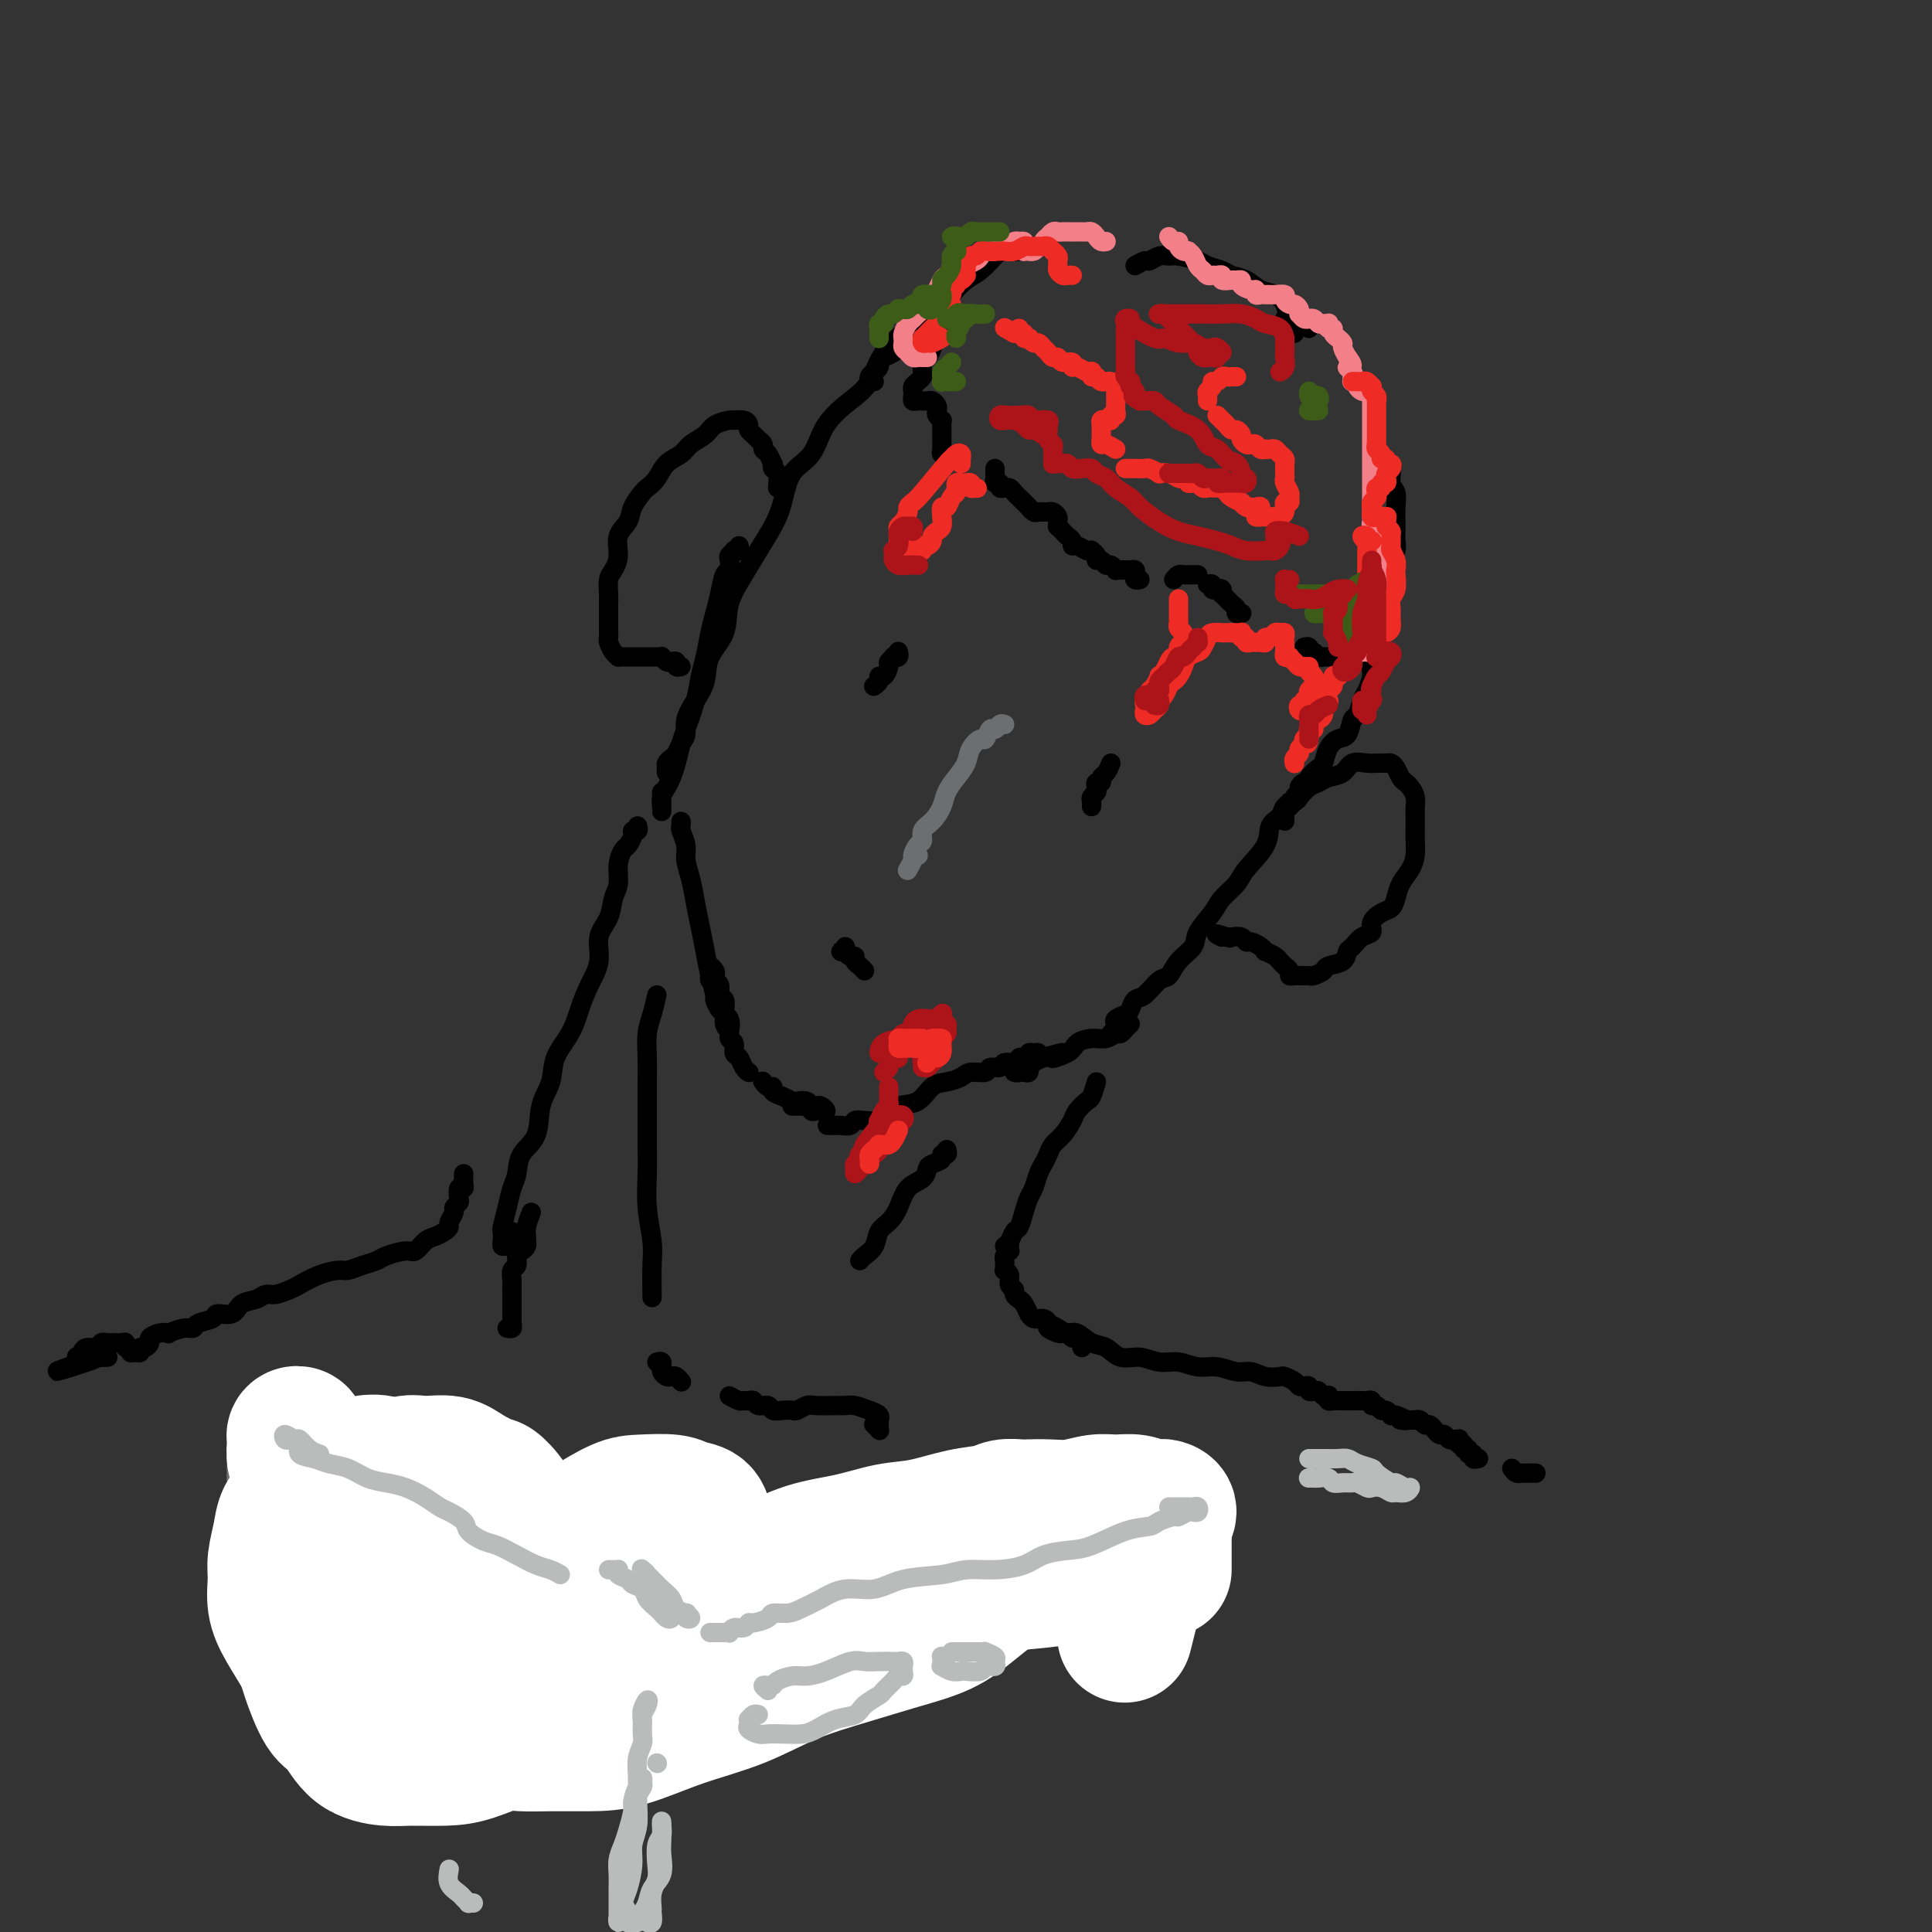 <svg viewBox='0 0 400 400' version='1.1' xmlns='http://www.w3.org/2000/svg' xmlns:xlink='http://www.w3.org/1999/xlink'><rect x="0" y="0" width="400" height="400" fill="#333333" stroke="none"/><g fill='none' stroke='rgb(0,0,0)' stroke-width='4' stroke-linecap='round' stroke-linejoin='round'><path d='M153,113c0.121,0.416 0.243,0.831 0,1c-0.243,0.169 -0.849,0.091 -1,0c-0.151,-0.091 0.153,-0.196 0,0c-0.153,0.196 -0.762,0.691 -1,1c-0.238,0.309 -0.105,0.431 0,1c0.105,0.569 0.183,1.585 0,2c-0.183,0.415 -0.626,0.228 -1,1c-0.374,0.772 -0.678,2.502 -1,4c-0.322,1.498 -0.663,2.765 -1,4c-0.337,1.235 -0.672,2.439 -1,4c-0.328,1.561 -0.651,3.480 -1,5c-0.349,1.520 -0.723,2.640 -1,4c-0.277,1.360 -0.455,2.959 -1,5c-0.545,2.041 -1.455,4.525 -2,6c-0.545,1.475 -0.724,1.942 -1,3c-0.276,1.058 -0.648,2.708 -1,4c-0.352,1.292 -0.683,2.226 -1,3c-0.317,0.774 -0.621,1.389 -1,2c-0.379,0.611 -0.834,1.217 -1,2c-0.166,0.783 -0.045,1.741 0,2c0.045,0.259 0.012,-0.182 0,0c-0.012,0.182 -0.003,0.988 0,1c0.003,0.012 0.001,-0.771 0,-1c-0.001,-0.229 -0.000,0.096 0,0c0.000,-0.096 0.000,-0.613 0,-1c-0.000,-0.387 -0.000,-0.643 0,-1c0.000,-0.357 0.000,-0.816 0,-1c-0.000,-0.184 -0.000,-0.092 0,0'/><path d='M141,171c-0.009,-0.525 -0.017,-1.050 0,-1c0.017,0.050 0.060,0.676 0,1c-0.060,0.324 -0.223,0.347 0,1c0.223,0.653 0.833,1.937 1,3c0.167,1.063 -0.110,1.903 0,3c0.110,1.097 0.607,2.449 1,4c0.393,1.551 0.684,3.302 1,5c0.316,1.698 0.658,3.343 1,5c0.342,1.657 0.683,3.327 1,5c0.317,1.673 0.611,3.351 1,5c0.389,1.649 0.874,3.271 1,4c0.126,0.729 -0.106,0.565 0,1c0.106,0.435 0.551,1.469 1,2c0.449,0.531 0.901,0.560 1,1c0.099,0.440 -0.156,1.293 0,2c0.156,0.707 0.722,1.268 1,1c0.278,-0.268 0.267,-1.366 0,-2c-0.267,-0.634 -0.788,-0.804 -1,-1c-0.212,-0.196 -0.113,-0.420 0,-1c0.113,-0.580 0.240,-1.518 0,-2c-0.240,-0.482 -0.848,-0.510 -1,-1c-0.152,-0.490 0.152,-1.442 0,-2c-0.152,-0.558 -0.759,-0.721 -1,-1c-0.241,-0.279 -0.117,-0.674 0,-1c0.117,-0.326 0.226,-0.581 0,-1c-0.226,-0.419 -0.789,-1.000 -1,-1c-0.211,0.000 -0.072,0.582 0,1c0.072,0.418 0.076,0.671 0,1c-0.076,0.329 -0.232,0.735 0,1c0.232,0.265 0.851,0.390 1,1c0.149,0.610 -0.171,1.707 0,2c0.171,0.293 0.835,-0.217 1,0c0.165,0.217 -0.167,1.161 0,2c0.167,0.839 0.833,1.572 1,2c0.167,0.428 -0.166,0.553 0,1c0.166,0.447 0.832,1.218 1,2c0.168,0.782 -0.163,1.575 0,2c0.163,0.425 0.818,0.482 1,1c0.182,0.518 -0.109,1.498 0,2c0.109,0.502 0.618,0.527 1,1c0.382,0.473 0.639,1.395 1,2c0.361,0.605 0.828,0.894 1,1c0.172,0.106 0.049,0.030 0,0c-0.049,-0.030 -0.025,-0.015 0,0'/><path d='M158,224c-0.080,-0.120 -0.159,-0.240 0,0c0.159,0.240 0.557,0.838 1,1c0.443,0.162 0.930,-0.114 1,0c0.070,0.114 -0.276,0.618 0,1c0.276,0.382 1.173,0.642 2,1c0.827,0.358 1.584,0.814 2,1c0.416,0.186 0.492,0.101 1,0c0.508,-0.101 1.447,-0.220 2,0c0.553,0.220 0.719,0.777 1,1c0.281,0.223 0.675,0.112 1,0c0.325,-0.112 0.581,-0.225 1,0c0.419,0.225 1.003,0.789 1,1c-0.003,0.211 -0.592,0.071 -1,0c-0.408,-0.071 -0.634,-0.072 -1,0c-0.366,0.072 -0.871,0.215 -1,0c-0.129,-0.215 0.119,-0.790 0,-1c-0.119,-0.210 -0.606,-0.056 -1,0c-0.394,0.056 -0.694,0.015 -1,0c-0.306,-0.015 -0.618,-0.004 -1,0c-0.382,0.004 -0.834,0.001 -1,0c-0.166,-0.001 -0.048,-0.000 0,0c0.048,0.000 0.024,0.000 0,0'/><path d='M172,233c-0.510,0.001 -1.019,0.001 -1,0c0.019,-0.001 0.568,-0.004 1,0c0.432,0.004 0.747,0.015 1,0c0.253,-0.015 0.443,-0.056 1,0c0.557,0.056 1.482,0.209 2,0c0.518,-0.209 0.630,-0.781 1,-1c0.370,-0.219 0.998,-0.084 2,0c1.002,0.084 2.379,0.117 3,0c0.621,-0.117 0.487,-0.384 1,-1c0.513,-0.616 1.675,-1.579 3,-2c1.325,-0.421 2.815,-0.299 4,-1c1.185,-0.701 2.066,-2.225 3,-3c0.934,-0.775 1.923,-0.800 3,-1c1.077,-0.200 2.243,-0.574 3,-1c0.757,-0.426 1.105,-0.903 2,-1c0.895,-0.097 2.338,0.185 3,0c0.662,-0.185 0.545,-0.838 1,-1c0.455,-0.162 1.484,0.167 2,0c0.516,-0.167 0.520,-0.830 1,-1c0.480,-0.170 1.435,0.152 2,0c0.565,-0.152 0.739,-0.777 1,-1c0.261,-0.223 0.609,-0.046 1,0c0.391,0.046 0.826,-0.041 1,0c0.174,0.041 0.086,0.211 0,0c-0.086,-0.211 -0.171,-0.804 0,-1c0.171,-0.196 0.597,0.004 1,0c0.403,-0.004 0.784,-0.212 1,0c0.216,0.212 0.268,0.846 0,1c-0.268,0.154 -0.857,-0.170 -1,0c-0.143,0.170 0.159,0.834 0,1c-0.159,0.166 -0.778,-0.166 -1,0c-0.222,0.166 -0.048,0.829 0,1c0.048,0.171 -0.030,-0.151 0,0c0.030,0.151 0.169,0.773 0,1c-0.169,0.227 -0.645,0.057 -1,0c-0.355,-0.057 -0.589,-0.000 -1,0c-0.411,0.000 -0.998,-0.055 -1,0c-0.002,0.055 0.579,0.222 1,0c0.421,-0.222 0.680,-0.833 1,-1c0.320,-0.167 0.702,0.109 1,0c0.298,-0.109 0.514,-0.603 1,-1c0.486,-0.397 1.243,-0.699 2,-1'/><path d='M216,219c7.100,-2.133 2.851,-0.465 2,0c-0.851,0.465 1.698,-0.272 3,-1c1.302,-0.728 1.357,-1.448 2,-2c0.643,-0.552 1.874,-0.935 3,-1c1.126,-0.065 2.148,0.189 3,0c0.852,-0.189 1.535,-0.821 2,-1c0.465,-0.179 0.712,0.096 1,0c0.288,-0.096 0.616,-0.564 1,-1c0.384,-0.436 0.824,-0.839 1,-1c0.176,-0.161 0.088,-0.081 0,0'/><path d='M231,214c-0.532,0.089 -1.064,0.178 -1,0c0.064,-0.178 0.724,-0.624 1,-1c0.276,-0.376 0.167,-0.682 0,-1c-0.167,-0.318 -0.394,-0.646 0,-1c0.394,-0.354 1.407,-0.733 2,-1c0.593,-0.267 0.764,-0.423 1,-1c0.236,-0.577 0.537,-1.575 1,-2c0.463,-0.425 1.088,-0.277 2,-1c0.912,-0.723 2.112,-2.317 3,-3c0.888,-0.683 1.463,-0.455 2,-1c0.537,-0.545 1.035,-1.864 2,-3c0.965,-1.136 2.399,-2.089 3,-3c0.601,-0.911 0.371,-1.778 1,-3c0.629,-1.222 2.116,-2.798 3,-4c0.884,-1.202 1.163,-2.031 2,-3c0.837,-0.969 2.231,-2.080 3,-3c0.769,-0.920 0.912,-1.651 2,-3c1.088,-1.349 3.121,-3.317 4,-5c0.879,-1.683 0.603,-3.080 1,-4c0.397,-0.920 1.468,-1.363 2,-2c0.532,-0.637 0.524,-1.467 1,-2c0.476,-0.533 1.434,-0.770 2,-1c0.566,-0.230 0.740,-0.454 1,-1c0.260,-0.546 0.606,-1.414 1,-2c0.394,-0.586 0.837,-0.888 1,-1c0.163,-0.112 0.047,-0.032 0,0c-0.047,0.032 -0.023,0.016 0,0'/><path d='M139,160c-0.429,0.090 -0.858,0.180 -1,0c-0.142,-0.180 0.003,-0.629 0,-1c-0.003,-0.371 -0.154,-0.665 0,-1c0.154,-0.335 0.614,-0.711 1,-1c0.386,-0.289 0.697,-0.492 1,-1c0.303,-0.508 0.596,-1.320 1,-2c0.404,-0.680 0.918,-1.227 1,-2c0.082,-0.773 -0.268,-1.773 0,-3c0.268,-1.227 1.155,-2.682 2,-4c0.845,-1.318 1.647,-2.497 2,-4c0.353,-1.503 0.257,-3.328 1,-5c0.743,-1.672 2.324,-3.192 3,-5c0.676,-1.808 0.447,-3.906 1,-6c0.553,-2.094 1.890,-4.185 3,-6c1.110,-1.815 1.995,-3.354 3,-5c1.005,-1.646 2.129,-3.398 3,-5c0.871,-1.602 1.488,-3.055 2,-5c0.512,-1.945 0.917,-4.384 2,-6c1.083,-1.616 2.843,-2.409 4,-4c1.157,-1.591 1.710,-3.980 3,-6c1.290,-2.020 3.316,-3.672 5,-5c1.684,-1.328 3.025,-2.334 4,-4c0.975,-1.666 1.583,-3.992 3,-6c1.417,-2.008 3.643,-3.697 5,-5c1.357,-1.303 1.847,-2.221 3,-3c1.153,-0.779 2.971,-1.420 4,-2c1.029,-0.580 1.271,-1.098 2,-2c0.729,-0.902 1.946,-2.188 3,-3c1.054,-0.812 1.943,-1.150 3,-2c1.057,-0.850 2.280,-2.214 3,-3c0.720,-0.786 0.936,-0.995 2,-1c1.064,-0.005 2.976,0.195 4,0c1.024,-0.195 1.160,-0.783 2,-1c0.840,-0.217 2.383,-0.062 3,0c0.617,0.062 0.309,0.031 0,0'/><path d='M235,55c0.779,-0.453 1.557,-0.907 2,-1c0.443,-0.093 0.549,0.174 1,0c0.451,-0.174 1.246,-0.790 2,-1c0.754,-0.210 1.466,-0.015 2,0c0.534,0.015 0.891,-0.150 2,0c1.109,0.150 2.972,0.617 4,1c1.028,0.383 1.223,0.684 2,1c0.777,0.316 2.137,0.647 3,1c0.863,0.353 1.230,0.727 2,1c0.770,0.273 1.945,0.443 3,1c1.055,0.557 1.992,1.501 3,2c1.008,0.499 2.088,0.554 3,1c0.912,0.446 1.656,1.282 2,2c0.344,0.718 0.288,1.316 1,2c0.712,0.684 2.192,1.453 3,2c0.808,0.547 0.945,0.870 1,1c0.055,0.130 0.027,0.065 0,0'/><path d='M267,167c-0.122,-0.446 -0.244,-0.893 0,-1c0.244,-0.107 0.853,0.125 1,0c0.147,-0.125 -0.166,-0.607 0,-1c0.166,-0.393 0.813,-0.695 1,-1c0.187,-0.305 -0.087,-0.611 0,-1c0.087,-0.389 0.534,-0.862 1,-1c0.466,-0.138 0.950,0.059 1,0c0.050,-0.059 -0.335,-0.373 0,-1c0.335,-0.627 1.389,-1.566 2,-2c0.611,-0.434 0.780,-0.362 1,-1c0.220,-0.638 0.493,-1.986 1,-3c0.507,-1.014 1.249,-1.693 2,-2c0.751,-0.307 1.510,-0.241 2,-1c0.490,-0.759 0.710,-2.343 1,-3c0.290,-0.657 0.651,-0.388 1,-1c0.349,-0.612 0.686,-2.106 1,-3c0.314,-0.894 0.605,-1.188 1,-2c0.395,-0.812 0.893,-2.141 1,-3c0.107,-0.859 -0.179,-1.247 0,-2c0.179,-0.753 0.823,-1.870 1,-3c0.177,-1.130 -0.111,-2.272 0,-3c0.111,-0.728 0.622,-1.042 1,-2c0.378,-0.958 0.623,-2.560 1,-4c0.377,-1.440 0.886,-2.720 1,-4c0.114,-1.280 -0.166,-2.562 0,-4c0.166,-1.438 0.778,-3.033 1,-4c0.222,-0.967 0.056,-1.308 0,-2c-0.056,-0.692 0.000,-1.737 0,-3c-0.000,-1.263 -0.056,-2.745 0,-4c0.056,-1.255 0.225,-2.284 0,-3c-0.225,-0.716 -0.844,-1.120 -1,-2c-0.156,-0.880 0.150,-2.237 0,-3c-0.150,-0.763 -0.757,-0.932 -1,-1c-0.243,-0.068 -0.121,-0.034 0,0'/><path d='M268,69c-0.310,-0.339 -0.619,-0.679 -1,-1c-0.381,-0.321 -0.833,-0.625 -1,-1c-0.167,-0.375 -0.048,-0.821 0,-1c0.048,-0.179 0.024,-0.089 0,0'/><path d='M266,170c0.023,-0.333 0.047,-0.665 0,-1c-0.047,-0.335 -0.164,-0.671 0,-1c0.164,-0.329 0.611,-0.651 1,-1c0.389,-0.349 0.722,-0.724 1,-1c0.278,-0.276 0.501,-0.454 1,-1c0.499,-0.546 1.273,-1.460 2,-2c0.727,-0.540 1.406,-0.705 2,-1c0.594,-0.295 1.103,-0.720 2,-1c0.897,-0.280 2.180,-0.415 3,-1c0.820,-0.585 1.175,-1.621 2,-2c0.825,-0.379 2.119,-0.099 3,0c0.881,0.099 1.349,0.019 2,0c0.651,-0.019 1.484,0.022 2,0c0.516,-0.022 0.715,-0.109 1,0c0.285,0.109 0.654,0.413 1,1c0.346,0.587 0.667,1.457 1,2c0.333,0.543 0.678,0.759 1,1c0.322,0.241 0.622,0.506 1,1c0.378,0.494 0.833,1.217 1,2c0.167,0.783 0.045,1.627 0,2c-0.045,0.373 -0.011,0.277 0,1c0.011,0.723 0.001,2.266 0,3c-0.001,0.734 0.007,0.661 0,1c-0.007,0.339 -0.029,1.091 0,2c0.029,0.909 0.111,1.974 0,3c-0.111,1.026 -0.413,2.015 -1,3c-0.587,0.985 -1.458,1.968 -2,3c-0.542,1.032 -0.757,2.112 -1,3c-0.243,0.888 -0.516,1.585 -1,2c-0.484,0.415 -1.180,0.549 -2,1c-0.820,0.451 -1.764,1.219 -2,2c-0.236,0.781 0.237,1.575 0,2c-0.237,0.425 -1.185,0.481 -2,1c-0.815,0.519 -1.499,1.501 -2,2c-0.501,0.499 -0.820,0.516 -1,1c-0.180,0.484 -0.219,1.436 -1,2c-0.781,0.564 -2.302,0.740 -3,1c-0.698,0.260 -0.572,0.605 -1,1c-0.428,0.395 -1.411,0.838 -2,1c-0.589,0.162 -0.784,0.041 -1,0c-0.216,-0.041 -0.454,-0.001 -1,0c-0.546,0.001 -1.399,-0.037 -2,0c-0.601,0.037 -0.949,0.151 -1,0c-0.051,-0.151 0.195,-0.565 0,-1c-0.195,-0.435 -0.830,-0.891 -1,-1c-0.170,-0.109 0.127,0.129 0,0c-0.127,-0.129 -0.677,-0.626 -1,-1c-0.323,-0.374 -0.419,-0.626 -1,-1c-0.581,-0.374 -1.647,-0.870 -2,-1c-0.353,-0.130 0.009,0.105 0,0c-0.009,-0.105 -0.387,-0.550 -1,-1c-0.613,-0.450 -1.459,-0.905 -2,-1c-0.541,-0.095 -0.776,0.171 -1,0c-0.224,-0.171 -0.438,-0.778 -1,-1c-0.562,-0.222 -1.471,-0.060 -2,0c-0.529,0.060 -0.678,0.016 -1,0c-0.322,-0.016 -0.817,-0.004 -1,0c-0.183,0.004 -0.052,0.001 0,0c0.052,-0.001 0.026,-0.001 0,0'/><path d='M253,194c-2.733,-1.244 -0.067,-0.356 1,0c1.067,0.356 0.533,0.178 0,0'/><path d='M161,101c0.112,-1.189 0.223,-2.378 0,-3c-0.223,-0.622 -0.782,-0.677 -1,-1c-0.218,-0.323 -0.096,-0.912 0,-1c0.096,-0.088 0.166,0.327 0,0c-0.166,-0.327 -0.569,-1.397 -1,-2c-0.431,-0.603 -0.890,-0.739 -1,-1c-0.110,-0.261 0.129,-0.647 0,-1c-0.129,-0.353 -0.625,-0.673 -1,-1c-0.375,-0.327 -0.630,-0.662 -1,-1c-0.370,-0.338 -0.857,-0.680 -1,-1c-0.143,-0.320 0.057,-0.620 0,-1c-0.057,-0.380 -0.370,-0.842 -1,-1c-0.630,-0.158 -1.576,-0.012 -2,0c-0.424,0.012 -0.325,-0.110 -1,0c-0.675,0.110 -2.124,0.451 -3,1c-0.876,0.549 -1.179,1.305 -2,2c-0.821,0.695 -2.160,1.328 -3,2c-0.840,0.672 -1.179,1.383 -2,2c-0.821,0.617 -2.122,1.141 -3,2c-0.878,0.859 -1.333,2.054 -2,3c-0.667,0.946 -1.545,1.645 -2,2c-0.455,0.355 -0.485,0.367 -1,1c-0.515,0.633 -1.514,1.889 -2,3c-0.486,1.111 -0.460,2.078 -1,3c-0.540,0.922 -1.647,1.798 -2,3c-0.353,1.202 0.049,2.731 0,4c-0.049,1.269 -0.549,2.278 -1,3c-0.451,0.722 -0.853,1.155 -1,2c-0.147,0.845 -0.039,2.100 0,3c0.039,0.900 0.010,1.444 0,2c-0.010,0.556 0.000,1.122 0,2c-0.000,0.878 -0.010,2.067 0,3c0.010,0.933 0.040,1.609 0,2c-0.040,0.391 -0.151,0.497 0,1c0.151,0.503 0.565,1.403 1,2c0.435,0.597 0.890,0.892 1,1c0.110,0.108 -0.126,0.029 0,0c0.126,-0.029 0.612,-0.008 1,0c0.388,0.008 0.678,0.002 1,0c0.322,-0.002 0.678,-0.001 1,0c0.322,0.001 0.611,0.000 1,0c0.389,-0.000 0.877,-0.000 1,0c0.123,0.000 -0.121,0.000 0,0c0.121,-0.000 0.606,-0.001 1,0c0.394,0.001 0.697,0.004 1,0c0.303,-0.004 0.606,-0.015 1,0c0.394,0.015 0.880,0.056 1,0c0.120,-0.056 -0.127,-0.207 0,0c0.127,0.207 0.626,0.774 1,1c0.374,0.226 0.622,0.113 1,0c0.378,-0.113 0.885,-0.226 1,0c0.115,0.226 -0.161,0.792 0,1c0.161,0.208 0.760,0.060 1,0c0.240,-0.060 0.120,-0.030 0,0'/><path d='M227,224c-0.365,1.205 -0.731,2.409 -1,3c-0.269,0.591 -0.443,0.567 -1,1c-0.557,0.433 -1.497,1.323 -2,2c-0.503,0.677 -0.569,1.140 -1,2c-0.431,0.860 -1.229,2.116 -2,3c-0.771,0.884 -1.516,1.395 -2,2c-0.484,0.605 -0.707,1.302 -1,2c-0.293,0.698 -0.656,1.397 -1,2c-0.344,0.603 -0.670,1.111 -1,2c-0.330,0.889 -0.666,2.160 -1,3c-0.334,0.840 -0.667,1.251 -1,2c-0.333,0.749 -0.667,1.837 -1,3c-0.333,1.163 -0.664,2.403 -1,3c-0.336,0.597 -0.678,0.552 -1,1c-0.322,0.448 -0.625,1.390 -1,2c-0.375,0.610 -0.821,0.889 -1,1c-0.179,0.111 -0.089,0.056 0,0'/><path d='M209,257c0.008,0.303 0.016,0.606 0,1c-0.016,0.394 -0.057,0.879 0,1c0.057,0.121 0.212,-0.121 0,0c-0.212,0.121 -0.790,0.606 -1,1c-0.210,0.394 -0.052,0.696 0,1c0.052,0.304 -0.001,0.610 0,1c0.001,0.390 0.057,0.864 0,1c-0.057,0.136 -0.226,-0.066 0,0c0.226,0.066 0.848,0.399 1,1c0.152,0.601 -0.167,1.469 0,2c0.167,0.531 0.819,0.724 1,1c0.181,0.276 -0.110,0.633 0,1c0.110,0.367 0.620,0.743 1,1c0.380,0.257 0.630,0.394 1,1c0.370,0.606 0.860,1.682 1,2c0.140,0.318 -0.069,-0.122 0,0c0.069,0.122 0.418,0.807 1,1c0.582,0.193 1.399,-0.106 2,0c0.601,0.106 0.987,0.616 1,1c0.013,0.384 -0.347,0.643 0,1c0.347,0.357 1.402,0.813 2,1c0.598,0.187 0.738,0.105 1,0c0.262,-0.105 0.645,-0.235 1,0c0.355,0.235 0.684,0.834 1,1c0.316,0.166 0.621,-0.100 1,0c0.379,0.100 0.833,0.565 1,1c0.167,0.435 0.048,0.838 0,1c-0.048,0.162 -0.024,0.081 0,0'/><path d='M132,171c0.120,0.438 0.240,0.875 0,1c-0.240,0.125 -0.839,-0.064 -1,0c-0.161,0.064 0.115,0.380 0,1c-0.115,0.620 -0.623,1.543 -1,2c-0.377,0.457 -0.625,0.446 -1,1c-0.375,0.554 -0.879,1.672 -1,3c-0.121,1.328 0.141,2.864 0,4c-0.141,1.136 -0.685,1.871 -1,3c-0.315,1.129 -0.402,2.653 -1,4c-0.598,1.347 -1.706,2.516 -2,4c-0.294,1.484 0.226,3.284 0,5c-0.226,1.716 -1.197,3.347 -2,5c-0.803,1.653 -1.438,3.328 -2,5c-0.562,1.672 -1.052,3.339 -2,5c-0.948,1.661 -2.356,3.314 -3,5c-0.644,1.686 -0.526,3.403 -1,5c-0.474,1.597 -1.542,3.073 -2,5c-0.458,1.927 -0.308,4.303 -1,6c-0.692,1.697 -2.228,2.714 -3,4c-0.772,1.286 -0.781,2.840 -1,4c-0.219,1.160 -0.647,1.925 -1,3c-0.353,1.075 -0.631,2.460 -1,4c-0.369,1.540 -0.828,3.235 -1,4c-0.172,0.765 -0.056,0.598 0,1c0.056,0.402 0.054,1.372 0,2c-0.054,0.628 -0.158,0.915 0,1c0.158,0.085 0.578,-0.033 1,0c0.422,0.033 0.845,0.215 1,0c0.155,-0.215 0.042,-0.828 0,-1c-0.042,-0.172 -0.011,0.098 0,0c0.011,-0.098 0.003,-0.565 0,-1c-0.003,-0.435 -0.001,-0.839 0,-1c0.001,-0.161 0.000,-0.081 0,0'/><path d='M110,251c-0.424,1.066 -0.848,2.131 -1,3c-0.152,0.869 -0.031,1.541 0,2c0.031,0.459 -0.029,0.704 0,1c0.029,0.296 0.148,0.641 0,1c-0.148,0.359 -0.561,0.730 -1,1c-0.439,0.270 -0.902,0.438 -1,1c-0.098,0.562 0.170,1.516 0,2c-0.170,0.484 -0.778,0.496 -1,1c-0.222,0.504 -0.060,1.501 0,2c0.060,0.499 0.016,0.501 0,1c-0.016,0.499 -0.004,1.496 0,2c0.004,0.504 0.001,0.516 0,1c-0.001,0.484 0.001,1.440 0,2c-0.001,0.560 -0.004,0.724 0,1c0.004,0.276 0.015,0.662 0,1c-0.015,0.338 -0.056,0.627 0,1c0.056,0.373 0.207,0.831 0,1c-0.207,0.169 -0.774,0.048 -1,0c-0.226,-0.048 -0.113,-0.024 0,0'/><path d='M136,206c-0.309,1.358 -0.619,2.717 -1,4c-0.381,1.283 -0.834,2.491 -1,4c-0.166,1.509 -0.044,3.318 0,5c0.044,1.682 0.011,3.238 0,5c-0.011,1.762 0.001,3.731 0,6c-0.001,2.269 -0.014,4.838 0,7c0.014,2.162 0.056,3.918 0,6c-0.056,2.082 -0.211,4.489 0,7c0.211,2.511 0.789,5.127 1,7c0.211,1.873 0.057,3.004 0,5c-0.057,1.996 -0.016,4.856 0,6c0.016,1.144 0.008,0.572 0,0'/><path d='M136,282c0.424,-0.119 0.849,-0.238 1,0c0.151,0.238 0.029,0.835 0,1c-0.029,0.165 0.033,-0.100 0,0c-0.033,0.100 -0.163,0.566 0,1c0.163,0.434 0.618,0.834 1,1c0.382,0.166 0.690,0.096 1,0c0.310,-0.096 0.622,-0.218 1,0c0.378,0.218 0.822,0.777 1,1c0.178,0.223 0.089,0.112 0,0'/><path d='M151,289c0.755,0.425 1.511,0.850 2,1c0.489,0.150 0.712,0.025 1,0c0.288,-0.025 0.640,0.050 1,0c0.360,-0.050 0.729,-0.223 1,0c0.271,0.223 0.444,0.844 1,1c0.556,0.156 1.496,-0.153 2,0c0.504,0.153 0.572,0.769 1,1c0.428,0.231 1.215,0.076 2,0c0.785,-0.076 1.569,-0.073 2,0c0.431,0.073 0.510,0.216 1,0c0.490,-0.216 1.390,-0.791 2,-1c0.610,-0.209 0.929,-0.053 2,0c1.071,0.053 2.893,0.003 4,0c1.107,-0.003 1.498,0.042 2,0c0.502,-0.042 1.115,-0.170 2,0c0.885,0.170 2.041,0.637 3,1c0.959,0.363 1.721,0.623 2,1c0.279,0.377 0.076,0.873 0,1c-0.076,0.127 -0.024,-0.113 0,0c0.024,0.113 0.020,0.580 0,1c-0.020,0.420 -0.057,0.793 0,1c0.057,0.207 0.208,0.248 0,0c-0.208,-0.248 -0.774,-0.785 -1,-1c-0.226,-0.215 -0.113,-0.107 0,0'/><path d='M196,238c0.128,0.446 0.255,0.892 0,1c-0.255,0.108 -0.893,-0.122 -1,0c-0.107,0.122 0.315,0.597 0,1c-0.315,0.403 -1.369,0.733 -2,1c-0.631,0.267 -0.840,0.470 -1,1c-0.160,0.530 -0.270,1.387 -1,2c-0.730,0.613 -2.078,0.983 -3,2c-0.922,1.017 -1.416,2.682 -2,4c-0.584,1.318 -1.256,2.290 -2,3c-0.744,0.710 -1.558,1.157 -2,2c-0.442,0.843 -0.510,2.082 -1,3c-0.490,0.918 -1.401,1.516 -2,2c-0.599,0.484 -0.885,0.852 -1,1c-0.115,0.148 -0.057,0.074 0,0'/><path d='M96,243c-0.030,0.717 -0.059,1.435 0,2c0.059,0.565 0.208,0.978 0,1c-0.208,0.022 -0.773,-0.346 -1,0c-0.227,0.346 -0.117,1.406 0,2c0.117,0.594 0.242,0.722 0,1c-0.242,0.278 -0.852,0.704 -1,1c-0.148,0.296 0.165,0.461 0,1c-0.165,0.539 -0.806,1.453 -1,2c-0.194,0.547 0.061,0.729 0,1c-0.061,0.271 -0.437,0.632 -1,1c-0.563,0.368 -1.313,0.743 -2,1c-0.687,0.257 -1.310,0.398 -2,1c-0.690,0.602 -1.447,1.667 -2,2c-0.553,0.333 -0.901,-0.064 -2,0c-1.099,0.064 -2.950,0.591 -4,1c-1.050,0.409 -1.298,0.700 -2,1c-0.702,0.300 -1.858,0.609 -3,1c-1.142,0.391 -2.269,0.864 -3,1c-0.731,0.136 -1.067,-0.065 -2,0c-0.933,0.065 -2.463,0.395 -4,1c-1.537,0.605 -3.082,1.486 -4,2c-0.918,0.514 -1.209,0.661 -2,1c-0.791,0.339 -2.083,0.869 -3,1c-0.917,0.131 -1.458,-0.137 -2,0c-0.542,0.137 -1.085,0.681 -2,1c-0.915,0.319 -2.203,0.414 -3,1c-0.797,0.586 -1.102,1.664 -2,2c-0.898,0.336 -2.389,-0.069 -3,0c-0.611,0.069 -0.344,0.611 -1,1c-0.656,0.389 -2.237,0.626 -3,1c-0.763,0.374 -0.707,0.884 -1,1c-0.293,0.116 -0.934,-0.162 -2,0c-1.066,0.162 -2.558,0.764 -3,1c-0.442,0.236 0.166,0.106 0,0c-0.166,-0.106 -1.106,-0.187 -2,0c-0.894,0.187 -1.741,0.642 -2,1c-0.259,0.358 0.072,0.617 0,1c-0.072,0.383 -0.545,0.888 -1,1c-0.455,0.112 -0.891,-0.170 -1,0c-0.109,0.170 0.111,0.793 0,1c-0.111,0.207 -0.551,-0.001 -1,0c-0.449,0.001 -0.907,0.210 -1,0c-0.093,-0.210 0.179,-0.841 0,-1c-0.179,-0.159 -0.807,0.154 -1,0c-0.193,-0.154 0.050,-0.774 0,-1c-0.050,-0.226 -0.394,-0.056 -1,0c-0.606,0.056 -1.475,0.000 -2,0c-0.525,-0.000 -0.705,0.055 -1,0c-0.295,-0.055 -0.705,-0.221 -1,0c-0.295,0.221 -0.475,0.830 -1,1c-0.525,0.170 -1.395,-0.099 -2,0c-0.605,0.099 -0.944,0.565 -1,1c-0.056,0.435 0.171,0.838 0,1c-0.171,0.162 -0.738,0.082 -1,0c-0.262,-0.082 -0.218,-0.166 0,0c0.218,0.166 0.609,0.583 1,1'/><path d='M17,282c-10.537,3.619 -2.381,1.166 1,0c3.381,-1.166 1.987,-1.045 2,-1c0.013,0.045 1.432,0.013 2,0c0.568,-0.013 0.284,-0.006 0,0'/><path d='M217,274c0.660,0.294 1.321,0.588 2,1c0.679,0.412 1.377,0.941 2,1c0.623,0.059 1.170,-0.353 2,0c0.830,0.353 1.943,1.472 3,2c1.057,0.528 2.057,0.466 3,1c0.943,0.534 1.830,1.664 3,2c1.170,0.336 2.623,-0.121 4,0c1.377,0.121 2.679,0.821 4,1c1.321,0.179 2.660,-0.163 4,0c1.340,0.163 2.679,0.832 4,1c1.321,0.168 2.624,-0.165 4,0c1.376,0.165 2.826,0.828 4,1c1.174,0.172 2.073,-0.147 3,0c0.927,0.147 1.884,0.761 3,1c1.116,0.239 2.393,0.103 3,0c0.607,-0.103 0.545,-0.172 1,0c0.455,0.172 1.428,0.586 2,1c0.572,0.414 0.745,0.829 1,1c0.255,0.171 0.593,0.097 1,0c0.407,-0.097 0.882,-0.219 1,0c0.118,0.219 -0.122,0.777 0,1c0.122,0.223 0.607,0.111 1,0c0.393,-0.111 0.693,-0.222 1,0c0.307,0.222 0.621,0.778 1,1c0.379,0.222 0.822,0.112 1,0c0.178,-0.112 0.089,-0.226 0,0c-0.089,0.226 -0.179,0.793 0,1c0.179,0.207 0.627,0.056 1,0c0.373,-0.056 0.673,-0.015 1,0c0.327,0.015 0.683,0.004 1,0c0.317,-0.004 0.595,-0.001 1,0c0.405,0.001 0.935,-0.001 1,0c0.065,0.001 -0.337,0.004 0,0c0.337,-0.004 1.414,-0.016 2,0c0.586,0.016 0.682,0.061 1,0c0.318,-0.061 0.858,-0.228 1,0c0.142,0.228 -0.116,0.849 0,1c0.116,0.151 0.605,-0.170 1,0c0.395,0.170 0.697,0.830 1,1c0.303,0.170 0.607,-0.150 1,0c0.393,0.150 0.875,0.771 1,1c0.125,0.229 -0.107,0.065 0,0c0.107,-0.065 0.554,-0.033 1,0'/><path d='M289,293c3.891,1.464 1.617,1.124 1,1c-0.617,-0.124 0.422,-0.033 1,0c0.578,0.033 0.694,0.008 1,0c0.306,-0.008 0.803,0.002 1,0c0.197,-0.002 0.094,-0.016 0,0c-0.094,0.016 -0.179,0.061 0,0c0.179,-0.061 0.622,-0.228 1,0c0.378,0.228 0.693,0.850 1,1c0.307,0.150 0.607,-0.171 1,0c0.393,0.171 0.879,0.834 1,1c0.121,0.166 -0.122,-0.166 0,0c0.122,0.166 0.611,0.829 1,1c0.389,0.171 0.679,-0.152 1,0c0.321,0.152 0.673,0.777 1,1c0.327,0.223 0.627,0.045 1,0c0.373,-0.045 0.817,0.045 1,0c0.183,-0.045 0.106,-0.223 0,0c-0.106,0.223 -0.240,0.848 0,1c0.240,0.152 0.853,-0.171 1,0c0.147,0.171 -0.172,0.834 0,1c0.172,0.166 0.834,-0.166 1,0c0.166,0.166 -0.166,0.829 0,1c0.166,0.171 0.828,-0.150 1,0c0.172,0.150 -0.146,0.771 0,1c0.146,0.229 0.756,0.065 1,0c0.244,-0.065 0.122,-0.033 0,0'/><path d='M313,304c0.303,0.423 0.606,0.845 1,1c0.394,0.155 0.880,0.041 1,0c0.120,-0.041 -0.125,-0.011 0,0c0.125,0.011 0.621,0.003 1,0c0.379,-0.003 0.640,-0.001 1,0c0.360,0.001 0.817,0.000 1,0c0.183,-0.000 0.091,-0.000 0,0'/><path d='M65,300c-0.901,-0.057 -1.802,-0.113 -2,0c-0.198,0.113 0.307,0.397 1,1c0.693,0.603 1.576,1.527 2,2c0.424,0.473 0.391,0.495 1,1c0.609,0.505 1.859,1.495 3,2c1.141,0.505 2.172,0.527 3,1c0.828,0.473 1.454,1.397 3,2c1.546,0.603 4.013,0.887 5,1c0.987,0.113 0.493,0.057 0,0'/><path d='M209,324c1.774,-0.732 3.548,-1.464 5,-2c1.452,-0.536 2.583,-0.875 3,-1c0.417,-0.125 0.119,-0.036 0,0c-0.119,0.036 -0.060,0.018 0,0'/></g>
<g fill='none' stroke='rgb(109,110,112)' stroke-width='4' stroke-linecap='round' stroke-linejoin='round'><path d='M238,313c0.090,-0.421 0.180,-0.842 0,-1c-0.180,-0.158 -0.629,-0.053 -1,0c-0.371,0.053 -0.665,0.056 -1,0c-0.335,-0.056 -0.713,-0.170 -1,0c-0.287,0.170 -0.484,0.623 -1,1c-0.516,0.377 -1.352,0.677 -2,1c-0.648,0.323 -1.109,0.668 -2,1c-0.891,0.332 -2.212,0.652 -3,1c-0.788,0.348 -1.045,0.726 -2,1c-0.955,0.274 -2.610,0.445 -4,1c-1.390,0.555 -2.514,1.493 -4,2c-1.486,0.507 -3.334,0.584 -5,1c-1.666,0.416 -3.151,1.172 -5,2c-1.849,0.828 -4.063,1.727 -6,2c-1.937,0.273 -3.597,-0.082 -5,0c-1.403,0.082 -2.549,0.600 -4,1c-1.451,0.400 -3.207,0.684 -5,1c-1.793,0.316 -3.624,0.666 -5,1c-1.376,0.334 -2.296,0.652 -3,1c-0.704,0.348 -1.191,0.727 -2,1c-0.809,0.273 -1.941,0.440 -3,1c-1.059,0.560 -2.046,1.513 -3,2c-0.954,0.487 -1.877,0.509 -3,1c-1.123,0.491 -2.448,1.452 -3,2c-0.552,0.548 -0.333,0.683 -1,1c-0.667,0.317 -2.220,0.817 -3,1c-0.780,0.183 -0.786,0.049 -1,0c-0.214,-0.049 -0.636,-0.013 -1,0c-0.364,0.013 -0.670,0.004 -1,0c-0.330,-0.004 -0.682,-0.001 -1,0c-0.318,0.001 -0.601,0.000 -1,0c-0.399,-0.000 -0.914,-0.000 -1,0c-0.086,0.000 0.257,0.000 0,0c-0.257,-0.000 -1.116,-0.000 -2,0c-0.884,0.000 -1.795,0.000 -2,0c-0.205,-0.000 0.295,-0.000 0,0c-0.295,0.000 -1.386,0.001 -2,0c-0.614,-0.001 -0.751,-0.004 -1,0c-0.249,0.004 -0.609,0.015 -1,0c-0.391,-0.015 -0.812,-0.056 -1,0c-0.188,0.056 -0.144,0.207 0,0c0.144,-0.207 0.386,-0.774 0,-1c-0.386,-0.226 -1.402,-0.112 -2,0c-0.598,0.112 -0.778,0.222 -1,0c-0.222,-0.222 -0.487,-0.776 -1,-1c-0.513,-0.224 -1.273,-0.116 -2,0c-0.727,0.116 -1.421,0.242 -2,0c-0.579,-0.242 -1.042,-0.852 -2,-1c-0.958,-0.148 -2.411,0.168 -3,0c-0.589,-0.168 -0.314,-0.819 -1,-1c-0.686,-0.181 -2.334,0.106 -3,0c-0.666,-0.106 -0.352,-0.607 -1,-1c-0.648,-0.393 -2.259,-0.680 -3,-1c-0.741,-0.320 -0.611,-0.673 -1,-1c-0.389,-0.327 -1.297,-0.626 -2,-1c-0.703,-0.374 -1.201,-0.821 -2,-1c-0.799,-0.179 -1.900,-0.089 -3,0'/><path d='M117,329c-2.772,-0.879 -1.701,-0.077 -2,0c-0.299,0.077 -1.966,-0.572 -3,-1c-1.034,-0.428 -1.433,-0.636 -2,-1c-0.567,-0.364 -1.301,-0.884 -2,-1c-0.699,-0.116 -1.361,0.174 -2,0c-0.639,-0.174 -1.254,-0.811 -2,-1c-0.746,-0.189 -1.622,0.070 -2,0c-0.378,-0.070 -0.256,-0.469 -1,-1c-0.744,-0.531 -2.352,-1.194 -3,-2c-0.648,-0.806 -0.336,-1.756 -1,-2c-0.664,-0.244 -2.303,0.216 -3,0c-0.697,-0.216 -0.452,-1.110 -1,-2c-0.548,-0.890 -1.891,-1.778 -3,-2c-1.109,-0.222 -1.985,0.221 -3,0c-1.015,-0.221 -2.170,-1.106 -3,-2c-0.830,-0.894 -1.337,-1.797 -2,-2c-0.663,-0.203 -1.483,0.296 -2,0c-0.517,-0.296 -0.731,-1.385 -1,-2c-0.269,-0.615 -0.592,-0.756 -1,-1c-0.408,-0.244 -0.899,-0.592 -1,-1c-0.101,-0.408 0.190,-0.877 0,-1c-0.190,-0.123 -0.862,0.099 -1,0c-0.138,-0.099 0.256,-0.521 0,-1c-0.256,-0.479 -1.163,-1.016 -1,-1c0.163,0.016 1.398,0.584 2,1c0.602,0.416 0.573,0.678 1,1c0.427,0.322 1.309,0.703 2,1c0.691,0.297 1.191,0.511 2,1c0.809,0.489 1.928,1.255 3,2c1.072,0.745 2.096,1.470 3,2c0.904,0.530 1.687,0.866 2,1c0.313,0.134 0.157,0.067 0,0'/></g>
<g fill='none' stroke='rgb(109,110,112)' stroke-width='28' stroke-linecap='round' stroke-linejoin='round'><path d='M227,316c-1.656,-0.876 -3.312,-1.752 -4,-2c-0.688,-0.248 -0.409,0.133 -1,0c-0.591,-0.133 -2.051,-0.779 -3,-1c-0.949,-0.221 -1.385,-0.018 -2,0c-0.615,0.018 -1.408,-0.151 -2,0c-0.592,0.151 -0.983,0.621 -2,1c-1.017,0.379 -2.660,0.667 -4,1c-1.340,0.333 -2.379,0.712 -4,1c-1.621,0.288 -3.826,0.485 -6,1c-2.174,0.515 -4.319,1.349 -7,2c-2.681,0.651 -5.900,1.121 -9,2c-3.100,0.879 -6.081,2.168 -9,3c-2.919,0.832 -5.777,1.208 -9,2c-3.223,0.792 -6.812,2.000 -10,3c-3.188,1.000 -5.976,1.793 -9,3c-3.024,1.207 -6.285,2.828 -9,4c-2.715,1.172 -4.883,1.897 -7,3c-2.117,1.103 -4.183,2.585 -6,3c-1.817,0.415 -3.384,-0.239 -5,0c-1.616,0.239 -3.280,1.369 -5,2c-1.720,0.631 -3.496,0.761 -5,1c-1.504,0.239 -2.737,0.585 -4,1c-1.263,0.415 -2.558,0.897 -4,1c-1.442,0.103 -3.031,-0.172 -4,0c-0.969,0.172 -1.317,0.793 -2,1c-0.683,0.207 -1.701,-0.000 -2,0c-0.299,0.000 0.120,0.207 0,0c-0.120,-0.207 -0.778,-0.829 -1,-1c-0.222,-0.171 -0.007,0.109 0,0c0.007,-0.109 -0.194,-0.607 0,-1c0.194,-0.393 0.784,-0.682 1,-1c0.216,-0.318 0.058,-0.666 0,-1c-0.058,-0.334 -0.018,-0.656 0,-1c0.018,-0.344 0.012,-0.711 0,-1c-0.012,-0.289 -0.030,-0.500 0,-1c0.030,-0.500 0.108,-1.289 0,-2c-0.108,-0.711 -0.403,-1.345 -1,-2c-0.597,-0.655 -1.497,-1.330 -2,-2c-0.503,-0.670 -0.609,-1.336 -1,-2c-0.391,-0.664 -1.067,-1.328 -2,-2c-0.933,-0.672 -2.122,-1.353 -3,-2c-0.878,-0.647 -1.446,-1.260 -2,-2c-0.554,-0.740 -1.096,-1.605 -2,-2c-0.904,-0.395 -2.171,-0.318 -3,-1c-0.829,-0.682 -1.219,-2.122 -2,-3c-0.781,-0.878 -1.954,-1.194 -3,-2c-1.046,-0.806 -1.965,-2.104 -3,-3c-1.035,-0.896 -2.185,-1.392 -3,-2c-0.815,-0.608 -1.294,-1.329 -2,-2c-0.706,-0.671 -1.639,-1.293 -2,-2c-0.361,-0.707 -0.150,-1.500 0,-2c0.150,-0.500 0.240,-0.708 0,-1c-0.240,-0.292 -0.808,-0.666 -1,-1c-0.192,-0.334 -0.006,-0.626 0,-1c0.006,-0.374 -0.167,-0.829 0,-1c0.167,-0.171 0.674,-0.056 1,0c0.326,0.056 0.472,0.054 1,0c0.528,-0.054 1.436,-0.158 2,0c0.564,0.158 0.782,0.579 1,1'/><path d='M66,305c1.534,0.364 2.870,0.775 4,1c1.130,0.225 2.053,0.263 3,1c0.947,0.737 1.916,2.171 3,3c1.084,0.829 2.281,1.051 4,2c1.719,0.949 3.959,2.624 6,4c2.041,1.376 3.882,2.451 6,4c2.118,1.549 4.512,3.571 7,5c2.488,1.429 5.068,2.267 7,3c1.932,0.733 3.214,1.363 5,2c1.786,0.637 4.076,1.282 6,2c1.924,0.718 3.483,1.509 5,2c1.517,0.491 2.992,0.680 4,1c1.008,0.320 1.551,0.769 2,1c0.449,0.231 0.806,0.243 1,0c0.194,-0.243 0.227,-0.741 0,-1c-0.227,-0.259 -0.713,-0.278 -1,-1c-0.287,-0.722 -0.374,-2.145 -1,-3c-0.626,-0.855 -1.791,-1.141 -3,-2c-1.209,-0.859 -2.464,-2.292 -4,-3c-1.536,-0.708 -3.354,-0.691 -5,-1c-1.646,-0.309 -3.121,-0.945 -5,-2c-1.879,-1.055 -4.164,-2.529 -6,-3c-1.836,-0.471 -3.223,0.060 -5,0c-1.777,-0.060 -3.943,-0.713 -5,-1c-1.057,-0.287 -1.004,-0.210 -1,0c0.004,0.210 -0.040,0.551 0,1c0.040,0.449 0.165,1.005 1,2c0.835,0.995 2.382,2.427 3,3c0.618,0.573 0.309,0.286 0,0'/></g>
<g fill='none' stroke='rgb(255,255,255)' stroke-width='28' stroke-linecap='round' stroke-linejoin='round'><path d='M241,325c0.003,-2.087 0.005,-4.173 0,-5c-0.005,-0.827 -0.019,-0.393 0,-1c0.019,-0.607 0.069,-2.254 0,-3c-0.069,-0.746 -0.259,-0.591 0,-1c0.259,-0.409 0.965,-1.381 1,-2c0.035,-0.619 -0.602,-0.883 -1,-1c-0.398,-0.117 -0.559,-0.085 -1,0c-0.441,0.085 -1.163,0.223 -2,0c-0.837,-0.223 -1.791,-0.806 -3,-1c-1.209,-0.194 -2.674,0.000 -4,0c-1.326,-0.000 -2.514,-0.196 -4,0c-1.486,0.196 -3.269,0.784 -5,1c-1.731,0.216 -3.409,0.061 -5,0c-1.591,-0.061 -3.094,-0.029 -4,0c-0.906,0.029 -1.216,0.053 -2,0c-0.784,-0.053 -2.041,-0.184 -3,0c-0.959,0.184 -1.621,0.683 -3,1c-1.379,0.317 -3.475,0.454 -6,1c-2.525,0.546 -5.478,1.502 -8,2c-2.522,0.498 -4.614,0.538 -7,1c-2.386,0.462 -5.066,1.345 -8,2c-2.934,0.655 -6.124,1.081 -9,2c-2.876,0.919 -5.440,2.332 -8,3c-2.560,0.668 -5.117,0.590 -8,1c-2.883,0.410 -6.094,1.308 -9,2c-2.906,0.692 -5.508,1.179 -8,2c-2.492,0.821 -4.873,1.978 -7,3c-2.127,1.022 -4.001,1.910 -6,3c-1.999,1.090 -4.125,2.383 -6,3c-1.875,0.617 -3.500,0.558 -5,1c-1.500,0.442 -2.875,1.387 -4,2c-1.125,0.613 -2.000,0.896 -3,1c-1.000,0.104 -2.124,0.028 -3,0c-0.876,-0.028 -1.503,-0.009 -2,0c-0.497,0.009 -0.865,0.010 -1,0c-0.135,-0.010 -0.036,-0.029 0,0c0.036,0.029 0.010,0.107 0,0c-0.010,-0.107 -0.003,-0.400 0,-1c0.003,-0.600 0.003,-1.508 0,-2c-0.003,-0.492 -0.008,-0.568 0,-1c0.008,-0.432 0.028,-1.220 0,-2c-0.028,-0.780 -0.103,-1.553 0,-2c0.103,-0.447 0.386,-0.570 0,-1c-0.386,-0.430 -1.440,-1.167 -2,-2c-0.560,-0.833 -0.627,-1.762 -1,-2c-0.373,-0.238 -1.051,0.213 -2,0c-0.949,-0.213 -2.170,-1.092 -3,-2c-0.830,-0.908 -1.271,-1.846 -2,-2c-0.729,-0.154 -1.746,0.476 -3,0c-1.254,-0.476 -2.745,-2.056 -4,-3c-1.255,-0.944 -2.276,-1.250 -3,-2c-0.724,-0.750 -1.153,-1.944 -2,-3c-0.847,-1.056 -2.114,-1.974 -3,-3c-0.886,-1.026 -1.392,-2.161 -2,-3c-0.608,-0.839 -1.316,-1.383 -2,-2c-0.684,-0.617 -1.342,-1.309 -2,-2'/><path d='M66,307c-1.823,-2.367 -0.881,-1.786 -1,-2c-0.119,-0.214 -1.299,-1.224 -2,-2c-0.701,-0.776 -0.924,-1.319 -1,-2c-0.076,-0.681 -0.006,-1.499 0,-2c0.006,-0.501 -0.051,-0.683 0,-1c0.051,-0.317 0.209,-0.769 0,-1c-0.209,-0.231 -0.784,-0.243 -1,0c-0.216,0.243 -0.072,0.740 0,1c0.072,0.260 0.074,0.281 0,1c-0.074,0.719 -0.223,2.134 0,3c0.223,0.866 0.817,1.182 1,2c0.183,0.818 -0.046,2.136 0,3c0.046,0.864 0.367,1.273 1,2c0.633,0.727 1.580,1.770 2,3c0.420,1.230 0.314,2.646 1,4c0.686,1.354 2.165,2.647 3,4c0.835,1.353 1.027,2.768 2,4c0.973,1.232 2.726,2.281 4,3c1.274,0.719 2.067,1.108 3,2c0.933,0.892 2.004,2.286 3,3c0.996,0.714 1.917,0.748 3,1c1.083,0.252 2.329,0.722 3,1c0.671,0.278 0.768,0.366 1,0c0.232,-0.366 0.599,-1.184 1,-2c0.401,-0.816 0.835,-1.629 1,-2c0.165,-0.371 0.060,-0.302 0,-1c-0.060,-0.698 -0.074,-2.165 0,-3c0.074,-0.835 0.237,-1.039 0,-2c-0.237,-0.961 -0.874,-2.677 -1,-4c-0.126,-1.323 0.257,-2.251 0,-4c-0.257,-1.749 -1.155,-4.318 -2,-6c-0.845,-1.682 -1.637,-2.476 -2,-3c-0.363,-0.524 -0.298,-0.778 -1,-1c-0.702,-0.222 -2.173,-0.411 -3,-1c-0.827,-0.589 -1.011,-1.576 -2,-2c-0.989,-0.424 -2.784,-0.284 -4,0c-1.216,0.284 -1.855,0.712 -3,1c-1.145,0.288 -2.797,0.436 -4,1c-1.203,0.564 -1.957,1.545 -3,2c-1.043,0.455 -2.374,0.383 -3,1c-0.626,0.617 -0.546,1.924 -1,3c-0.454,1.076 -1.444,1.921 -2,3c-0.556,1.079 -0.680,2.391 -1,4c-0.320,1.609 -0.836,3.516 -1,5c-0.164,1.484 0.024,2.547 0,4c-0.024,1.453 -0.258,3.297 0,5c0.258,1.703 1.009,3.265 2,5c0.991,1.735 2.220,3.644 3,5c0.780,1.356 1.109,2.158 2,3c0.891,0.842 2.345,1.725 4,2c1.655,0.275 3.511,-0.059 5,0c1.489,0.059 2.611,0.512 4,0c1.389,-0.512 3.043,-1.988 5,-3c1.957,-1.012 4.215,-1.560 6,-3c1.785,-1.440 3.096,-3.772 5,-6c1.904,-2.228 4.401,-4.351 6,-6c1.599,-1.649 2.299,-2.825 3,-4'/><path d='M102,325c3.084,-3.413 3.792,-3.946 4,-5c0.208,-1.054 -0.086,-2.628 0,-4c0.086,-1.372 0.552,-2.543 0,-4c-0.552,-1.457 -2.122,-3.199 -3,-4c-0.878,-0.801 -1.065,-0.661 -2,-1c-0.935,-0.339 -2.616,-1.156 -4,-2c-1.384,-0.844 -2.469,-1.715 -4,-2c-1.531,-0.285 -3.509,0.017 -5,0c-1.491,-0.017 -2.496,-0.353 -4,0c-1.504,0.353 -3.508,1.394 -5,2c-1.492,0.606 -2.473,0.778 -3,1c-0.527,0.222 -0.600,0.494 -1,1c-0.400,0.506 -1.128,1.246 -2,2c-0.872,0.754 -1.887,1.524 -2,2c-0.113,0.476 0.678,0.659 0,2c-0.678,1.341 -2.823,3.839 -4,6c-1.177,2.161 -1.386,3.985 -2,6c-0.614,2.015 -1.634,4.221 -2,7c-0.366,2.779 -0.079,6.131 0,8c0.079,1.869 -0.050,2.255 0,3c0.050,0.745 0.277,1.850 1,4c0.723,2.150 1.940,5.347 3,7c1.060,1.653 1.963,1.764 3,3c1.037,1.236 2.210,3.598 4,5c1.790,1.402 4.198,1.845 6,2c1.802,0.155 2.997,0.024 5,0c2.003,-0.024 4.812,0.061 7,0c2.188,-0.061 3.754,-0.266 6,-1c2.246,-0.734 5.173,-1.997 8,-3c2.827,-1.003 5.552,-1.746 8,-3c2.448,-1.254 4.617,-3.017 7,-5c2.383,-1.983 4.981,-4.185 7,-6c2.019,-1.815 3.459,-3.244 5,-5c1.541,-1.756 3.184,-3.838 5,-6c1.816,-2.162 3.806,-4.404 5,-6c1.194,-1.596 1.592,-2.546 2,-4c0.408,-1.454 0.825,-3.413 1,-5c0.175,-1.587 0.109,-2.804 0,-4c-0.109,-1.196 -0.259,-2.373 -1,-3c-0.741,-0.627 -2.073,-0.706 -3,-1c-0.927,-0.294 -1.449,-0.803 -3,-1c-1.551,-0.197 -4.132,-0.081 -6,0c-1.868,0.081 -3.023,0.125 -5,1c-1.977,0.875 -4.778,2.579 -7,4c-2.222,1.421 -3.867,2.559 -6,4c-2.133,1.441 -4.754,3.187 -7,5c-2.246,1.813 -4.117,3.695 -6,6c-1.883,2.305 -3.778,5.033 -5,7c-1.222,1.967 -1.770,3.175 -2,5c-0.230,1.825 -0.142,4.269 0,6c0.142,1.731 0.338,2.751 1,4c0.662,1.249 1.792,2.727 3,4c1.208,1.273 2.496,2.341 4,3c1.504,0.659 3.226,0.911 5,1c1.774,0.089 3.601,0.017 6,0c2.399,-0.017 5.371,0.022 8,0c2.629,-0.022 4.916,-0.106 8,-1c3.084,-0.894 6.964,-2.599 11,-4c4.036,-1.401 8.227,-2.499 12,-4c3.773,-1.501 7.127,-3.405 11,-5c3.873,-1.595 8.264,-2.880 12,-4c3.736,-1.120 6.816,-2.073 10,-3c3.184,-0.927 6.473,-1.826 9,-3c2.527,-1.174 4.294,-2.621 6,-4c1.706,-1.379 3.353,-2.689 5,-4'/><path d='M206,329c2.503,-1.647 3.262,-1.766 4,-2c0.738,-0.234 1.457,-0.584 2,-1c0.543,-0.416 0.912,-0.897 1,-1c0.088,-0.103 -0.105,0.172 0,0c0.105,-0.172 0.509,-0.791 0,-1c-0.509,-0.209 -1.929,-0.006 -3,0c-1.071,0.006 -1.792,-0.184 -3,0c-1.208,0.184 -2.903,0.742 -5,1c-2.097,0.258 -4.595,0.215 -7,1c-2.405,0.785 -4.718,2.398 -7,3c-2.282,0.602 -4.533,0.193 -7,1c-2.467,0.807 -5.149,2.829 -8,4c-2.851,1.171 -5.872,1.490 -8,2c-2.128,0.510 -3.363,1.209 -5,2c-1.637,0.791 -3.675,1.673 -4,2c-0.325,0.327 1.065,0.100 2,0c0.935,-0.100 1.416,-0.072 2,0c0.584,0.072 1.271,0.187 2,0c0.729,-0.187 1.499,-0.676 3,-1c1.501,-0.324 3.734,-0.482 6,-1c2.266,-0.518 4.565,-1.395 7,-2c2.435,-0.605 5.007,-0.936 8,-2c2.993,-1.064 6.408,-2.859 10,-4c3.592,-1.141 7.362,-1.626 11,-2c3.638,-0.374 7.146,-0.636 10,-1c2.854,-0.364 5.056,-0.830 7,-1c1.944,-0.170 3.631,-0.042 5,0c1.369,0.042 2.419,0.000 3,0c0.581,-0.000 0.691,0.042 1,0c0.309,-0.042 0.815,-0.168 1,0c0.185,0.168 0.049,0.631 0,1c-0.049,0.369 -0.012,0.645 0,1c0.012,0.355 -0.000,0.789 0,1c0.000,0.211 0.014,0.197 0,1c-0.014,0.803 -0.055,2.421 0,3c0.055,0.579 0.207,0.117 0,1c-0.207,0.883 -0.773,3.109 -1,4c-0.227,0.891 -0.113,0.445 0,0'/></g>
<g fill='none' stroke='rgb(186,187,187)' stroke-width='4' stroke-linecap='round' stroke-linejoin='round'><path d='M126,325c0.308,0.002 0.617,0.003 1,0c0.383,-0.003 0.842,-0.012 1,0c0.158,0.012 0.016,0.045 0,0c-0.016,-0.045 0.094,-0.167 0,0c-0.094,0.167 -0.391,0.625 0,1c0.391,0.375 1.470,0.667 2,1c0.530,0.333 0.510,0.706 1,1c0.490,0.294 1.489,0.509 2,1c0.511,0.491 0.532,1.260 1,2c0.468,0.740 1.383,1.453 2,2c0.617,0.547 0.937,0.927 1,1c0.063,0.073 -0.131,-0.162 0,0c0.131,0.162 0.586,0.720 1,1c0.414,0.280 0.786,0.283 1,0c0.214,-0.283 0.268,-0.853 0,-1c-0.268,-0.147 -0.860,0.129 -1,0c-0.140,-0.129 0.170,-0.665 0,-1c-0.170,-0.335 -0.820,-0.471 -1,-1c-0.180,-0.529 0.110,-1.451 0,-2c-0.110,-0.549 -0.622,-0.725 -1,-1c-0.378,-0.275 -0.623,-0.648 -1,-1c-0.377,-0.352 -0.885,-0.682 -1,-1c-0.115,-0.318 0.164,-0.623 0,-1c-0.164,-0.377 -0.769,-0.826 -1,-1c-0.231,-0.174 -0.087,-0.071 0,0c0.087,0.071 0.116,0.112 0,0c-0.116,-0.112 -0.378,-0.378 0,0c0.378,0.378 1.395,1.400 2,2c0.605,0.600 0.796,0.778 1,1c0.204,0.222 0.419,0.489 1,1c0.581,0.511 1.527,1.265 2,2c0.473,0.735 0.471,1.452 1,2c0.529,0.548 1.588,0.928 2,1c0.412,0.072 0.177,-0.163 0,0c-0.177,0.163 -0.296,0.723 0,1c0.296,0.277 1.007,0.270 1,0c-0.007,-0.270 -0.733,-0.803 -1,-1c-0.267,-0.197 -0.076,-0.056 0,0c0.076,0.056 0.038,0.028 0,0'/><path d='M147,338c0.764,-0.002 1.527,-0.005 2,0c0.473,0.005 0.655,0.016 1,0c0.345,-0.016 0.852,-0.061 1,0c0.148,0.061 -0.065,0.227 0,0c0.065,-0.227 0.407,-0.848 1,-1c0.593,-0.152 1.439,0.166 2,0c0.561,-0.166 0.839,-0.814 1,-1c0.161,-0.186 0.205,0.092 1,0c0.795,-0.092 2.340,-0.552 3,-1c0.660,-0.448 0.436,-0.885 1,-1c0.564,-0.115 1.917,0.090 3,0c1.083,-0.090 1.896,-0.476 3,-1c1.104,-0.524 2.501,-1.187 4,-2c1.499,-0.813 3.102,-1.777 5,-2c1.898,-0.223 4.091,0.295 6,0c1.909,-0.295 3.532,-1.401 6,-2c2.468,-0.599 5.779,-0.689 8,-1c2.221,-0.311 3.353,-0.843 5,-1c1.647,-0.157 3.810,0.062 6,0c2.190,-0.062 4.409,-0.405 6,-1c1.591,-0.595 2.556,-1.441 4,-2c1.444,-0.559 3.369,-0.832 5,-1c1.631,-0.168 2.970,-0.231 5,-1c2.030,-0.769 4.752,-2.244 7,-3c2.248,-0.756 4.021,-0.795 5,-1c0.979,-0.205 1.165,-0.577 2,-1c0.835,-0.423 2.318,-0.897 3,-1c0.682,-0.103 0.562,0.165 1,0c0.438,-0.165 1.435,-0.762 2,-1c0.565,-0.238 0.698,-0.116 1,0c0.302,0.116 0.772,0.227 1,0c0.228,-0.227 0.215,-0.793 0,-1c-0.215,-0.207 -0.631,-0.055 -1,0c-0.369,0.055 -0.690,0.015 -1,0c-0.310,-0.015 -0.609,-0.004 -1,0c-0.391,0.004 -0.876,0.001 -1,0c-0.124,-0.001 0.111,-0.000 0,0c-0.111,0.000 -0.568,0.000 -1,0c-0.432,-0.000 -0.838,-0.000 -1,0c-0.162,0.000 -0.081,0.000 0,0'/><path d='M116,326c-0.599,-0.355 -1.198,-0.710 -2,-1c-0.802,-0.290 -1.805,-0.514 -3,-1c-1.195,-0.486 -2.580,-1.232 -4,-2c-1.420,-0.768 -2.874,-1.558 -4,-2c-1.126,-0.442 -1.925,-0.537 -3,-1c-1.075,-0.463 -2.426,-1.293 -3,-2c-0.574,-0.707 -0.372,-1.292 -1,-2c-0.628,-0.708 -2.085,-1.538 -3,-2c-0.915,-0.462 -1.287,-0.557 -2,-1c-0.713,-0.443 -1.768,-1.236 -3,-2c-1.232,-0.764 -2.640,-1.500 -4,-2c-1.360,-0.500 -2.670,-0.764 -4,-1c-1.330,-0.236 -2.679,-0.443 -4,-1c-1.321,-0.557 -2.612,-1.462 -4,-2c-1.388,-0.538 -2.872,-0.708 -4,-1c-1.128,-0.292 -1.899,-0.706 -3,-1c-1.101,-0.294 -2.533,-0.470 -3,-1c-0.467,-0.530 0.031,-1.415 0,-2c-0.031,-0.585 -0.590,-0.871 -1,-1c-0.410,-0.129 -0.672,-0.103 -1,0c-0.328,0.103 -0.723,0.283 -1,0c-0.277,-0.283 -0.435,-1.028 0,-1c0.435,0.028 1.462,0.831 2,1c0.538,0.169 0.588,-0.295 1,0c0.412,0.295 1.188,1.349 2,2c0.812,0.651 1.661,0.900 2,1c0.339,0.100 0.170,0.050 0,0'/><path d='M136,365c0.000,0.000 0.100,0.100 0.1,0.1'/><path d='M133,356c0.028,0.064 0.056,0.129 0,0c-0.056,-0.129 -0.197,-0.450 0,-1c0.197,-0.550 0.732,-1.328 1,-2c0.268,-0.672 0.269,-1.236 0,-1c-0.269,0.236 -0.808,1.273 -1,2c-0.192,0.727 -0.037,1.144 0,2c0.037,0.856 -0.043,2.149 0,3c0.043,0.851 0.209,1.259 0,2c-0.209,0.741 -0.792,1.815 -1,3c-0.208,1.185 -0.041,2.482 0,4c0.041,1.518 -0.044,3.256 0,5c0.044,1.744 0.218,3.492 0,5c-0.218,1.508 -0.828,2.775 -1,4c-0.172,1.225 0.094,2.408 0,4c-0.094,1.592 -0.547,3.594 -1,5c-0.453,1.406 -0.906,2.216 -1,3c-0.094,0.784 0.171,1.541 0,2c-0.171,0.459 -0.778,0.620 -1,1c-0.222,0.380 -0.060,0.979 0,1c0.060,0.021 0.016,-0.535 0,-1c-0.016,-0.465 -0.005,-0.837 0,-1c0.005,-0.163 0.004,-0.116 0,-1c-0.004,-0.884 -0.013,-2.700 0,-4c0.013,-1.300 0.046,-2.085 0,-3c-0.046,-0.915 -0.171,-1.959 0,-3c0.171,-1.041 0.637,-2.079 1,-3c0.363,-0.921 0.623,-1.724 1,-3c0.377,-1.276 0.872,-3.026 1,-4c0.128,-0.974 -0.109,-1.172 0,-2c0.109,-0.828 0.566,-2.286 1,-3c0.434,-0.714 0.844,-0.684 1,-1c0.156,-0.316 0.057,-0.980 0,-1c-0.057,-0.020 -0.070,0.602 0,1c0.070,0.398 0.225,0.571 0,1c-0.225,0.429 -0.830,1.115 -1,2c-0.170,0.885 0.094,1.968 0,3c-0.094,1.032 -0.547,2.012 -1,3c-0.453,0.988 -0.907,1.984 -1,3c-0.093,1.016 0.175,2.054 0,3c-0.175,0.946 -0.794,1.802 -1,3c-0.206,1.198 0.000,2.737 0,4c-0.000,1.263 -0.208,2.248 0,3c0.208,0.752 0.830,1.270 1,2c0.170,0.730 -0.113,1.671 0,2c0.113,0.329 0.622,0.045 1,0c0.378,-0.045 0.625,0.151 1,0c0.375,-0.151 0.879,-0.647 1,-1c0.121,-0.353 -0.139,-0.563 0,-1c0.139,-0.437 0.678,-1.102 1,-2c0.322,-0.898 0.426,-2.027 1,-3c0.574,-0.973 1.618,-1.788 2,-3c0.382,-1.212 0.102,-2.822 0,-4c-0.102,-1.178 -0.027,-1.924 0,-3c0.027,-1.076 0.007,-2.482 0,-3c-0.007,-0.518 -0.002,-0.148 0,0c0.002,0.148 0.001,0.074 0,0'/><path d='M137,378c-0.016,-1.650 -0.056,-0.777 0,0c0.056,0.777 0.207,1.456 0,2c-0.207,0.544 -0.773,0.951 -1,2c-0.227,1.049 -0.114,2.738 0,4c0.114,1.262 0.228,2.097 0,3c-0.228,0.903 -0.797,1.874 -1,3c-0.203,1.126 -0.041,2.407 0,3c0.041,0.593 -0.041,0.499 0,1c0.041,0.501 0.203,1.596 0,2c-0.203,0.404 -0.772,0.115 -1,0c-0.228,-0.115 -0.114,-0.058 0,0'/><path d='M93,387c-0.205,1.064 -0.410,2.127 0,3c0.410,0.873 1.434,1.554 2,2c0.566,0.446 0.674,0.655 1,1c0.326,0.345 0.871,0.824 1,1c0.129,0.176 -0.158,0.047 0,0c0.158,-0.047 0.759,-0.014 1,0c0.241,0.014 0.120,0.007 0,0'/><path d='M159,350c-0.508,-0.417 -1.017,-0.834 -1,-1c0.017,-0.166 0.559,-0.083 1,0c0.441,0.083 0.780,0.164 1,0c0.220,-0.164 0.320,-0.573 1,-1c0.680,-0.427 1.939,-0.871 3,-1c1.061,-0.129 1.925,0.056 3,0c1.075,-0.056 2.362,-0.355 4,-1c1.638,-0.645 3.629,-1.637 5,-2c1.371,-0.363 2.122,-0.098 3,0c0.878,0.098 1.881,0.029 3,0c1.119,-0.029 2.352,-0.019 3,0c0.648,0.019 0.710,0.048 1,0c0.290,-0.048 0.806,-0.171 1,0c0.194,0.171 0.064,0.636 0,1c-0.064,0.364 -0.063,0.626 0,1c0.063,0.374 0.188,0.859 0,1c-0.188,0.141 -0.687,-0.062 -1,0c-0.313,0.062 -0.438,0.388 -1,1c-0.562,0.612 -1.560,1.511 -2,2c-0.440,0.489 -0.323,0.568 -1,1c-0.677,0.432 -2.147,1.216 -3,2c-0.853,0.784 -1.088,1.569 -2,2c-0.912,0.431 -2.499,0.508 -4,1c-1.501,0.492 -2.915,1.401 -4,2c-1.085,0.599 -1.839,0.890 -3,1c-1.161,0.110 -2.728,0.041 -4,0c-1.272,-0.041 -2.250,-0.054 -3,0c-0.750,0.054 -1.274,0.173 -2,0c-0.726,-0.173 -1.656,-0.639 -2,-1c-0.344,-0.361 -0.103,-0.619 0,-1c0.103,-0.381 0.066,-0.887 0,-1c-0.066,-0.113 -0.162,0.166 0,0c0.162,-0.166 0.582,-0.775 1,-1c0.418,-0.225 0.834,-0.064 1,0c0.166,0.064 0.083,0.032 0,0'/><path d='M200,342c-0.708,0.000 -1.415,0.000 -2,0c-0.585,-0.000 -1.047,-0.000 -1,0c0.047,0.000 0.603,0.000 1,0c0.397,-0.000 0.635,-0.000 1,0c0.365,0.000 0.859,0.000 1,0c0.141,-0.000 -0.069,-0.001 0,0c0.069,0.001 0.419,0.003 1,0c0.581,-0.003 1.395,-0.012 2,0c0.605,0.012 1.001,0.046 1,0c-0.001,-0.046 -0.400,-0.171 0,0c0.400,0.171 1.599,0.638 2,1c0.401,0.362 0.006,0.619 0,1c-0.006,0.381 0.378,0.886 0,1c-0.378,0.114 -1.518,-0.165 -2,0c-0.482,0.165 -0.305,0.772 -1,1c-0.695,0.228 -2.263,0.076 -3,0c-0.737,-0.076 -0.642,-0.076 -1,0c-0.358,0.076 -1.167,0.227 -2,0c-0.833,-0.227 -1.688,-0.831 -2,-1c-0.312,-0.169 -0.080,0.098 0,0c0.080,-0.098 0.008,-0.562 0,-1c-0.008,-0.438 0.050,-0.849 0,-1c-0.050,-0.151 -0.206,-0.041 0,0c0.206,0.041 0.773,0.012 1,0c0.227,-0.012 0.113,-0.006 0,0'/><path d='M271,302c0.335,0.000 0.670,0.000 1,0c0.330,-0.000 0.655,-0.001 1,0c0.345,0.001 0.710,0.003 1,0c0.290,-0.003 0.506,-0.012 1,0c0.494,0.012 1.268,0.043 2,0c0.732,-0.043 1.422,-0.161 2,0c0.578,0.161 1.043,0.602 2,1c0.957,0.398 2.406,0.752 3,1c0.594,0.248 0.331,0.391 1,1c0.669,0.609 2.268,1.684 3,2c0.732,0.316 0.596,-0.126 1,0c0.404,0.126 1.350,0.819 2,1c0.650,0.181 1.006,-0.151 1,0c-0.006,0.151 -0.373,0.786 -1,1c-0.627,0.214 -1.515,0.006 -2,0c-0.485,-0.006 -0.568,0.191 -1,0c-0.432,-0.191 -1.214,-0.769 -2,-1c-0.786,-0.231 -1.575,-0.115 -2,0c-0.425,0.115 -0.485,0.228 -1,0c-0.515,-0.228 -1.485,-0.797 -2,-1c-0.515,-0.203 -0.576,-0.040 -1,0c-0.424,0.040 -1.213,-0.042 -2,0c-0.787,0.042 -1.574,0.207 -2,0c-0.426,-0.207 -0.492,-0.788 -1,-1c-0.508,-0.212 -1.456,-0.057 -2,0c-0.544,0.057 -0.682,0.015 -1,0c-0.318,-0.015 -0.816,-0.004 -1,0c-0.184,0.004 -0.052,0.001 0,0c0.052,-0.001 0.026,-0.001 0,0'/></g>
<g fill='none' stroke='rgb(0,0,0)' stroke-width='4' stroke-linecap='round' stroke-linejoin='round'><path d='M181,79c-0.429,-0.024 -0.857,-0.048 -1,0c-0.143,0.048 -0.000,0.168 0,0c0.000,-0.168 -0.142,-0.622 0,-1c0.142,-0.378 0.567,-0.679 1,-1c0.433,-0.321 0.875,-0.664 1,-1c0.125,-0.336 -0.067,-0.667 0,-1c0.067,-0.333 0.394,-0.667 1,-1c0.606,-0.333 1.493,-0.664 2,-1c0.507,-0.336 0.636,-0.679 1,-1c0.364,-0.321 0.963,-0.622 2,-1c1.037,-0.378 2.513,-0.834 3,-1c0.487,-0.166 -0.013,-0.041 0,0c0.013,0.041 0.540,-0.001 1,0c0.460,0.001 0.852,0.046 1,0c0.148,-0.046 0.050,-0.182 0,0c-0.050,0.182 -0.052,0.682 0,1c0.052,0.318 0.158,0.452 0,1c-0.158,0.548 -0.581,1.509 -1,2c-0.419,0.491 -0.834,0.513 -1,1c-0.166,0.487 -0.083,1.440 0,2c0.083,0.560 0.166,0.727 0,1c-0.166,0.273 -0.581,0.651 -1,1c-0.419,0.349 -0.842,0.668 -1,1c-0.158,0.332 -0.053,0.677 0,1c0.053,0.323 0.052,0.622 0,1c-0.052,0.378 -0.154,0.833 0,1c0.154,0.167 0.566,0.044 1,0c0.434,-0.044 0.891,-0.009 1,0c0.109,0.009 -0.128,-0.009 0,0c0.128,0.009 0.622,0.044 1,0c0.378,-0.044 0.641,-0.165 1,0c0.359,0.165 0.814,0.618 1,1c0.186,0.382 0.102,0.693 0,1c-0.102,0.307 -0.224,0.611 0,1c0.224,0.389 0.792,0.864 1,1c0.208,0.136 0.056,-0.066 0,0c-0.056,0.066 -0.015,0.398 0,1c0.015,0.602 0.003,1.472 0,2c-0.003,0.528 0.003,0.715 0,1c-0.003,0.285 -0.015,0.669 0,1c0.015,0.331 0.056,0.611 0,1c-0.056,0.389 -0.211,0.888 0,1c0.211,0.112 0.788,-0.162 1,0c0.212,0.162 0.061,0.761 0,1c-0.061,0.239 -0.030,0.120 0,0'/><path d='M206,97c-0.009,0.342 -0.017,0.684 0,1c0.017,0.316 0.061,0.606 0,1c-0.061,0.394 -0.227,0.890 0,1c0.227,0.110 0.849,-0.168 1,0c0.151,0.168 -0.167,0.780 0,1c0.167,0.220 0.818,0.048 1,0c0.182,-0.048 -0.106,0.028 0,0c0.106,-0.028 0.607,-0.161 1,0c0.393,0.161 0.679,0.617 1,1c0.321,0.383 0.677,0.695 1,1c0.323,0.305 0.611,0.604 1,1c0.389,0.396 0.877,0.891 1,1c0.123,0.109 -0.121,-0.167 0,0c0.121,0.167 0.606,0.777 1,1c0.394,0.223 0.697,0.059 1,0c0.303,-0.059 0.607,-0.013 1,0c0.393,0.013 0.876,-0.008 1,0c0.124,0.008 -0.110,0.045 0,0c0.110,-0.045 0.565,-0.170 1,0c0.435,0.170 0.852,0.637 1,1c0.148,0.363 0.028,0.622 0,1c-0.028,0.378 0.035,0.874 0,1c-0.035,0.126 -0.168,-0.120 0,0c0.168,0.120 0.635,0.606 1,1c0.365,0.394 0.626,0.698 1,1c0.374,0.302 0.861,0.603 1,1c0.139,0.397 -0.069,0.890 0,1c0.069,0.110 0.415,-0.164 1,0c0.585,0.164 1.410,0.766 2,1c0.590,0.234 0.946,0.100 1,0c0.054,-0.100 -0.193,-0.166 0,0c0.193,0.166 0.825,0.565 1,1c0.175,0.435 -0.107,0.905 0,1c0.107,0.095 0.602,-0.185 1,0c0.398,0.185 0.698,0.834 1,1c0.302,0.166 0.606,-0.152 1,0c0.394,0.152 0.879,0.773 1,1c0.121,0.227 -0.122,0.060 0,0c0.122,-0.060 0.607,-0.013 1,0c0.393,0.013 0.693,-0.007 1,0c0.307,0.007 0.622,0.040 1,0c0.378,-0.040 0.820,-0.154 1,0c0.180,0.154 0.100,0.577 0,1c-0.100,0.423 -0.219,0.845 0,1c0.219,0.155 0.777,0.044 1,0c0.223,-0.044 0.112,-0.022 0,0'/><path d='M243,120c0.334,-0.423 0.668,-0.845 1,-1c0.332,-0.155 0.663,-0.041 1,0c0.337,0.041 0.679,0.011 1,0c0.321,-0.011 0.622,-0.003 1,0c0.378,0.003 0.832,0.001 1,0c0.168,-0.001 0.048,-0.000 0,0c-0.048,0.000 -0.024,0.000 0,0'/><path d='M250,121c0.445,-0.111 0.890,-0.222 1,0c0.110,0.222 -0.116,0.776 0,1c0.116,0.224 0.573,0.120 1,0c0.427,-0.120 0.822,-0.254 1,0c0.178,0.254 0.138,0.895 0,1c-0.138,0.105 -0.373,-0.326 0,0c0.373,0.326 1.354,1.408 2,2c0.646,0.592 0.958,0.695 1,1c0.042,0.305 -0.185,0.814 0,1c0.185,0.186 0.780,0.050 1,0c0.220,-0.050 0.063,-0.014 0,0c-0.063,0.014 -0.031,0.007 0,0'/><path d='M270,134c0.416,-0.111 0.832,-0.222 1,0c0.168,0.222 0.087,0.777 0,1c-0.087,0.223 -0.182,0.112 0,0c0.182,-0.112 0.640,-0.226 1,0c0.360,0.226 0.622,0.793 1,1c0.378,0.207 0.872,0.056 1,0c0.128,-0.056 -0.110,-0.015 0,0c0.110,0.015 0.568,0.004 1,0c0.432,-0.004 0.838,-0.001 1,0c0.162,0.001 0.081,0.001 0,0'/><path d='M279,135c0.422,-0.111 0.844,-0.222 1,0c0.156,0.222 0.044,0.778 0,1c-0.044,0.222 -0.022,0.111 0,0'/></g>
<g fill='none' stroke='rgb(243,127,137)' stroke-width='4' stroke-linecap='round' stroke-linejoin='round'><path d='M192,74c-0.334,0.006 -0.668,0.013 -1,0c-0.332,-0.013 -0.663,-0.045 -1,0c-0.337,0.045 -0.679,0.166 -1,0c-0.321,-0.166 -0.622,-0.618 -1,-1c-0.378,-0.382 -0.834,-0.693 -1,-1c-0.166,-0.307 -0.041,-0.611 0,-1c0.041,-0.389 0.000,-0.864 0,-1c-0.000,-0.136 0.041,0.065 0,0c-0.041,-0.065 -0.166,-0.398 0,-1c0.166,-0.602 0.622,-1.474 1,-2c0.378,-0.526 0.679,-0.704 1,-1c0.321,-0.296 0.663,-0.708 1,-1c0.337,-0.292 0.668,-0.463 1,-1c0.332,-0.537 0.666,-1.439 1,-2c0.334,-0.561 0.668,-0.780 1,-1c0.332,-0.220 0.662,-0.440 1,-1c0.338,-0.560 0.683,-1.461 1,-2c0.317,-0.539 0.606,-0.715 1,-1c0.394,-0.285 0.893,-0.679 1,-1c0.107,-0.321 -0.177,-0.570 0,-1c0.177,-0.430 0.816,-1.043 1,-1c0.184,0.043 -0.088,0.740 0,1c0.088,0.260 0.534,0.081 1,0c0.466,-0.081 0.950,-0.064 1,0c0.050,0.064 -0.334,0.176 0,0c0.334,-0.176 1.385,-0.640 2,-1c0.615,-0.360 0.794,-0.617 1,-1c0.206,-0.383 0.440,-0.891 1,-1c0.560,-0.109 1.445,0.181 2,0c0.555,-0.181 0.779,-0.834 1,-1c0.221,-0.166 0.437,0.154 1,0c0.563,-0.154 1.472,-0.784 2,-1c0.528,-0.216 0.676,-0.019 1,0c0.324,0.019 0.823,-0.138 1,0c0.177,0.138 0.033,0.573 0,1c-0.033,0.427 0.047,0.847 0,1c-0.047,0.153 -0.220,0.038 0,0c0.220,-0.038 0.832,0.000 1,0c0.168,-0.000 -0.109,-0.038 0,0c0.109,0.038 0.602,0.154 1,0c0.398,-0.154 0.699,-0.577 1,-1'/><path d='M215,51c0.936,-0.007 0.776,-0.524 1,-1c0.224,-0.476 0.834,-0.912 1,-1c0.166,-0.088 -0.110,0.173 0,0c0.110,-0.173 0.607,-0.778 1,-1c0.393,-0.222 0.683,-0.059 1,0c0.317,0.059 0.662,0.016 1,0c0.338,-0.016 0.668,-0.004 1,0c0.332,0.004 0.666,0.000 1,0c0.334,-0.000 0.667,0.003 1,0c0.333,-0.003 0.666,-0.011 1,0c0.334,0.011 0.667,0.041 1,0c0.333,-0.041 0.664,-0.155 1,0c0.336,0.155 0.678,0.578 1,1c0.322,0.422 0.625,0.845 1,1c0.375,0.155 0.821,0.044 1,0c0.179,-0.044 0.089,-0.022 0,0'/><path d='M242,49c0.304,0.445 0.607,0.890 1,1c0.393,0.110 0.875,-0.115 1,0c0.125,0.115 -0.107,0.569 0,1c0.107,0.431 0.553,0.840 1,1c0.447,0.160 0.893,0.070 1,0c0.107,-0.070 -0.126,-0.120 0,0c0.126,0.120 0.611,0.410 1,1c0.389,0.590 0.681,1.479 1,2c0.319,0.521 0.664,0.675 1,1c0.336,0.325 0.663,0.823 1,1c0.337,0.177 0.686,0.033 1,0c0.314,-0.033 0.595,0.044 1,0c0.405,-0.044 0.936,-0.209 1,0c0.064,0.209 -0.338,0.791 0,1c0.338,0.209 1.418,0.046 2,0c0.582,-0.046 0.668,0.025 1,0c0.332,-0.025 0.911,-0.147 1,0c0.089,0.147 -0.313,0.561 0,1c0.313,0.439 1.342,0.902 2,1c0.658,0.098 0.946,-0.170 1,0c0.054,0.170 -0.126,0.778 0,1c0.126,0.222 0.557,0.060 1,0c0.443,-0.060 0.897,-0.017 1,0c0.103,0.017 -0.145,0.007 0,0c0.145,-0.007 0.683,-0.012 1,0c0.317,0.012 0.413,0.041 1,0c0.587,-0.041 1.663,-0.152 2,0c0.337,0.152 -0.067,0.567 0,1c0.067,0.433 0.606,0.886 1,1c0.394,0.114 0.644,-0.109 1,0c0.356,0.109 0.817,0.551 1,1c0.183,0.449 0.087,0.905 0,1c-0.087,0.095 -0.164,-0.172 0,0c0.164,0.172 0.569,0.782 1,1c0.431,0.218 0.889,0.044 1,0c0.111,-0.044 -0.124,0.041 0,0c0.124,-0.041 0.608,-0.208 1,0c0.392,0.208 0.692,0.792 1,1c0.308,0.208 0.622,0.041 1,0c0.378,-0.041 0.818,0.044 1,0c0.182,-0.044 0.105,-0.218 0,0c-0.105,0.218 -0.240,0.828 0,1c0.240,0.172 0.853,-0.094 1,0c0.147,0.094 -0.172,0.549 0,1c0.172,0.451 0.834,0.899 1,1c0.166,0.101 -0.166,-0.144 0,0c0.166,0.144 0.828,0.678 1,1c0.172,0.322 -0.146,0.433 0,1c0.146,0.567 0.756,1.591 1,2c0.244,0.409 0.122,0.205 0,0'/><path d='M279,74c1.951,2.415 0.327,1.954 0,2c-0.327,0.046 0.643,0.601 1,1c0.357,0.399 0.100,0.642 0,1c-0.100,0.358 -0.042,0.831 0,1c0.042,0.169 0.067,0.035 0,0c-0.067,-0.035 -0.225,0.029 0,0c0.225,-0.029 0.835,-0.153 1,0c0.165,0.153 -0.113,0.581 0,1c0.113,0.419 0.619,0.829 1,1c0.381,0.171 0.638,0.102 1,0c0.362,-0.102 0.829,-0.238 1,0c0.171,0.238 0.046,0.851 0,1c-0.046,0.149 -0.012,-0.167 0,0c0.012,0.167 0.003,0.818 0,1c-0.003,0.182 -0.001,-0.105 0,0c0.001,0.105 0.000,0.602 0,1c-0.000,0.398 -0.000,0.698 0,1c0.000,0.302 0.000,0.605 0,1c-0.000,0.395 -0.000,0.883 0,1c0.000,0.117 0.000,-0.138 0,0c-0.000,0.138 -0.000,0.668 0,1c0.000,0.332 0.000,0.467 0,1c-0.000,0.533 -0.000,1.463 0,2c0.000,0.537 0.000,0.679 0,1c-0.000,0.321 -0.000,0.821 0,1c0.000,0.179 0.000,0.038 0,1c-0.000,0.962 -0.000,3.029 0,4c0.000,0.971 0.000,0.848 0,1c-0.000,0.152 -0.000,0.580 0,1c0.000,0.420 0.000,0.834 0,1c-0.000,0.166 -0.000,0.086 0,0c0.000,-0.086 0.000,-0.177 0,0c-0.000,0.177 -0.000,0.621 0,1c0.000,0.379 0.000,0.693 0,1c-0.000,0.307 -0.000,0.607 0,1c0.000,0.393 0.000,0.879 0,1c-0.000,0.121 -0.001,-0.122 0,0c0.001,0.122 0.004,0.610 0,1c-0.004,0.390 -0.016,0.682 0,1c0.016,0.318 0.060,0.663 0,1c-0.060,0.337 -0.223,0.668 0,1c0.223,0.332 0.833,0.666 1,1c0.167,0.334 -0.109,0.667 0,1c0.109,0.333 0.603,0.667 1,1c0.397,0.333 0.699,0.667 1,1'/><path d='M287,113c0.403,5.174 -0.088,2.107 0,1c0.088,-1.107 0.756,-0.256 1,0c0.244,0.256 0.065,-0.085 0,0c-0.065,0.085 -0.016,0.596 0,1c0.016,0.404 0.001,0.700 0,1c-0.001,0.300 0.014,0.605 0,1c-0.014,0.395 -0.057,0.879 0,1c0.057,0.121 0.212,-0.122 0,0c-0.212,0.122 -0.793,0.610 -1,1c-0.207,0.390 -0.041,0.682 0,1c0.041,0.318 -0.041,0.663 0,1c0.041,0.337 0.207,0.668 0,1c-0.207,0.332 -0.788,0.666 -1,1c-0.212,0.334 -0.057,0.667 0,1c0.057,0.333 0.015,0.667 0,1c-0.015,0.333 -0.004,0.666 0,1c0.004,0.334 0.001,0.668 0,1c-0.001,0.332 0.001,0.663 0,1c-0.001,0.337 -0.004,0.682 0,1c0.004,0.318 0.016,0.610 0,1c-0.016,0.390 -0.061,0.878 0,1c0.061,0.122 0.227,-0.121 0,0c-0.227,0.121 -0.848,0.607 -1,1c-0.152,0.393 0.166,0.694 0,1c-0.166,0.306 -0.815,0.618 -1,1c-0.185,0.382 0.095,0.834 0,1c-0.095,0.166 -0.564,0.045 -1,0c-0.436,-0.045 -0.839,-0.013 -1,0c-0.161,0.013 -0.081,0.006 0,0'/></g>
<g fill='none' stroke='rgb(238,43,36)' stroke-width='4' stroke-linecap='round' stroke-linejoin='round'><path d='M195,70c-0.763,0.431 -1.526,0.862 -2,1c-0.474,0.138 -0.660,-0.019 -1,0c-0.340,0.019 -0.835,0.212 -1,0c-0.165,-0.212 -0.002,-0.830 0,-1c0.002,-0.170 -0.158,0.109 0,0c0.158,-0.109 0.635,-0.607 1,-1c0.365,-0.393 0.619,-0.680 1,-1c0.381,-0.320 0.891,-0.674 1,-1c0.109,-0.326 -0.182,-0.626 0,-1c0.182,-0.374 0.838,-0.823 1,-1c0.162,-0.177 -0.170,-0.082 0,0c0.170,0.082 0.840,0.150 1,0c0.160,-0.150 -0.192,-0.520 0,-1c0.192,-0.480 0.927,-1.070 1,-1c0.073,0.070 -0.516,0.800 -1,1c-0.484,0.200 -0.862,-0.132 -1,0c-0.138,0.132 -0.037,0.726 0,1c0.037,0.274 0.009,0.227 0,0c-0.009,-0.227 0.000,-0.635 0,-1c-0.000,-0.365 -0.010,-0.685 0,-1c0.010,-0.315 0.042,-0.623 0,-1c-0.042,-0.377 -0.156,-0.823 0,-1c0.156,-0.177 0.583,-0.087 1,0c0.417,0.087 0.826,0.170 1,0c0.174,-0.170 0.114,-0.591 0,-1c-0.114,-0.409 -0.282,-0.804 0,-1c0.282,-0.196 1.014,-0.194 1,0c-0.014,0.194 -0.773,0.578 -1,1c-0.227,0.422 0.079,0.882 0,1c-0.079,0.118 -0.543,-0.107 -1,0c-0.457,0.107 -0.908,0.548 -1,1c-0.092,0.452 0.176,0.917 0,1c-0.176,0.083 -0.794,-0.217 -1,0c-0.206,0.217 0.001,0.950 0,1c-0.001,0.050 -0.208,-0.582 0,-1c0.208,-0.418 0.833,-0.622 1,-1c0.167,-0.378 -0.123,-0.928 0,-1c0.123,-0.072 0.660,0.335 1,0c0.340,-0.335 0.483,-1.413 1,-2c0.517,-0.587 1.406,-0.682 2,-1c0.594,-0.318 0.891,-0.858 1,-1c0.109,-0.142 0.029,0.116 0,0c-0.029,-0.116 -0.008,-0.604 0,-1c0.008,-0.396 0.004,-0.698 0,-1'/><path d='M200,55c1.189,-2.637 0.162,-1.228 0,-1c-0.162,0.228 0.542,-0.723 1,-1c0.458,-0.277 0.671,0.122 1,0c0.329,-0.122 0.773,-0.764 1,-1c0.227,-0.236 0.236,-0.067 1,0c0.764,0.067 2.284,0.032 3,0c0.716,-0.032 0.629,-0.061 1,0c0.371,0.061 1.199,0.213 2,0c0.801,-0.213 1.576,-0.790 2,-1c0.424,-0.210 0.496,-0.052 1,0c0.504,0.052 1.441,-0.001 2,0c0.559,0.001 0.742,0.056 1,0c0.258,-0.056 0.591,-0.222 1,0c0.409,0.222 0.894,0.833 1,1c0.106,0.167 -0.169,-0.110 0,0c0.169,0.110 0.780,0.608 1,1c0.220,0.392 0.048,0.679 0,1c-0.048,0.321 0.029,0.674 0,1c-0.029,0.326 -0.165,0.623 0,1c0.165,0.377 0.632,0.833 1,1c0.368,0.167 0.638,0.045 1,0c0.362,-0.045 0.818,-0.013 1,0c0.182,0.013 0.091,0.006 0,0'/><path d='M284,112c0.075,-0.029 0.150,-0.057 0,0c-0.150,0.057 -0.523,0.200 -1,0c-0.477,-0.200 -1.056,-0.743 -1,-1c0.056,-0.257 0.747,-0.227 1,0c0.253,0.227 0.068,0.651 0,1c-0.068,0.349 -0.018,0.622 0,1c0.018,0.378 0.005,0.862 0,1c-0.005,0.138 -0.001,-0.069 0,0c0.001,0.069 0.000,0.414 0,1c-0.000,0.586 -0.000,1.413 0,2c0.000,0.587 0.000,0.934 0,1c-0.000,0.066 -0.000,-0.150 0,0c0.000,0.150 0.001,0.666 0,1c-0.001,0.334 -0.003,0.485 0,1c0.003,0.515 0.011,1.395 0,2c-0.011,0.605 -0.040,0.937 0,1c0.040,0.063 0.151,-0.142 0,0c-0.151,0.142 -0.562,0.630 -1,1c-0.438,0.370 -0.902,0.620 -1,1c-0.098,0.380 0.169,0.889 0,1c-0.169,0.111 -0.774,-0.176 -1,0c-0.226,0.176 -0.071,0.817 0,1c0.071,0.183 0.060,-0.090 0,0c-0.060,0.090 -0.170,0.545 0,1c0.170,0.455 0.619,0.910 1,1c0.381,0.090 0.693,-0.186 1,0c0.307,0.186 0.607,0.834 1,1c0.393,0.166 0.879,-0.151 1,0c0.121,0.151 -0.121,0.770 0,1c0.121,0.230 0.607,0.070 1,0c0.393,-0.070 0.694,-0.049 1,0c0.306,0.049 0.617,0.126 1,0c0.383,-0.126 0.838,-0.455 1,-1c0.162,-0.545 0.029,-1.305 0,-2c-0.029,-0.695 0.044,-1.323 0,-2c-0.044,-0.677 -0.207,-1.402 0,-2c0.207,-0.598 0.784,-1.067 1,-2c0.216,-0.933 0.072,-2.329 0,-3c-0.072,-0.671 -0.072,-0.617 0,-1c0.072,-0.383 0.216,-1.202 0,-2c-0.216,-0.798 -0.793,-1.576 -1,-2c-0.207,-0.424 -0.045,-0.495 0,-1c0.045,-0.505 -0.026,-1.444 0,-2c0.026,-0.556 0.150,-0.730 0,-1c-0.150,-0.270 -0.575,-0.635 -1,-1'/><path d='M287,109c0.203,-3.570 0.212,-1.497 0,-1c-0.212,0.497 -0.645,-0.584 -1,-1c-0.355,-0.416 -0.631,-0.168 -1,0c-0.369,0.168 -0.831,0.255 -1,0c-0.169,-0.255 -0.045,-0.852 0,-1c0.045,-0.148 0.011,0.154 0,0c-0.011,-0.154 0.001,-0.762 0,-1c-0.001,-0.238 -0.014,-0.105 0,0c0.014,0.105 0.055,0.182 0,0c-0.055,-0.182 -0.207,-0.622 0,-1c0.207,-0.378 0.772,-0.694 1,-1c0.228,-0.306 0.117,-0.603 0,-1c-0.117,-0.397 -0.241,-0.894 0,-1c0.241,-0.106 0.848,0.179 1,0c0.152,-0.179 -0.152,-0.821 0,-1c0.152,-0.179 0.760,0.106 1,0c0.240,-0.106 0.113,-0.602 0,-1c-0.113,-0.398 -0.211,-0.699 0,-1c0.211,-0.301 0.732,-0.602 1,-1c0.268,-0.398 0.283,-0.894 0,-1c-0.283,-0.106 -0.864,0.179 -1,0c-0.136,-0.179 0.174,-0.823 0,-1c-0.174,-0.177 -0.831,0.111 -1,0c-0.169,-0.111 0.151,-0.622 0,-1c-0.151,-0.378 -0.772,-0.624 -1,-1c-0.228,-0.376 -0.061,-0.883 0,-1c0.061,-0.117 0.016,0.155 0,0c-0.016,-0.155 -0.004,-0.738 0,-1c0.004,-0.262 0.001,-0.203 0,-1c-0.001,-0.797 -0.000,-2.451 0,-3c0.000,-0.549 0.000,0.007 0,0c-0.000,-0.007 -0.000,-0.575 0,-1c0.000,-0.425 0.001,-0.705 0,-1c-0.001,-0.295 -0.004,-0.603 0,-1c0.004,-0.397 0.015,-0.881 0,-1c-0.015,-0.119 -0.056,0.127 0,0c0.056,-0.127 0.208,-0.626 0,-1c-0.208,-0.374 -0.777,-0.622 -1,-1c-0.223,-0.378 -0.101,-0.886 0,-1c0.101,-0.114 0.181,0.166 0,0c-0.181,-0.166 -0.623,-0.776 -1,-1c-0.377,-0.224 -0.689,-0.060 -1,0c-0.311,0.060 -0.622,0.016 -1,0c-0.378,-0.016 -0.822,-0.005 -1,0c-0.178,0.005 -0.089,0.002 0,0'/><path d='M256,78c-0.334,-0.009 -0.668,-0.017 -1,0c-0.332,0.017 -0.662,0.060 -1,0c-0.338,-0.060 -0.683,-0.223 -1,0c-0.317,0.223 -0.607,0.833 -1,1c-0.393,0.167 -0.890,-0.109 -1,0c-0.110,0.109 0.167,0.604 0,1c-0.167,0.396 -0.777,0.694 -1,1c-0.223,0.306 -0.060,0.621 0,1c0.060,0.379 0.017,0.823 0,1c-0.017,0.177 -0.009,0.089 0,0'/><path d='M252,86c0.446,0.444 0.893,0.889 1,1c0.107,0.111 -0.125,-0.111 0,0c0.125,0.111 0.607,0.554 1,1c0.393,0.446 0.697,0.894 1,1c0.303,0.106 0.606,-0.129 1,0c0.394,0.129 0.879,0.622 1,1c0.121,0.378 -0.123,0.641 0,1c0.123,0.359 0.611,0.814 1,1c0.389,0.186 0.678,0.102 1,0c0.322,-0.102 0.678,-0.223 1,0c0.322,0.223 0.611,0.791 1,1c0.389,0.209 0.877,0.059 1,0c0.123,-0.059 -0.121,-0.027 0,0c0.121,0.027 0.607,0.050 1,0c0.393,-0.050 0.694,-0.172 1,0c0.306,0.172 0.618,0.637 1,1c0.382,0.363 0.834,0.622 1,1c0.166,0.378 0.045,0.875 0,1c-0.045,0.125 -0.013,-0.122 0,0c0.013,0.122 0.007,0.614 0,1c-0.007,0.386 -0.016,0.666 0,1c0.016,0.334 0.058,0.720 0,1c-0.058,0.280 -0.215,0.452 0,1c0.215,0.548 0.804,1.471 1,2c0.196,0.529 -0.000,0.663 0,1c0.000,0.337 0.197,0.878 0,1c-0.197,0.122 -0.788,-0.174 -1,0c-0.212,0.174 -0.046,0.817 0,1c0.046,0.183 -0.029,-0.095 0,0c0.029,0.095 0.161,0.561 0,1c-0.161,0.439 -0.617,0.850 -1,1c-0.383,0.150 -0.694,0.040 -1,0c-0.306,-0.040 -0.609,-0.011 -1,0c-0.391,0.011 -0.872,0.004 -1,0c-0.128,-0.004 0.095,-0.004 0,0c-0.095,0.004 -0.510,0.011 -1,0c-0.490,-0.011 -1.055,-0.042 -1,0c0.055,0.042 0.730,0.155 1,0c0.270,-0.155 0.135,-0.577 0,-1'/><path d='M261,106c-0.881,0.236 -0.083,-0.673 0,-1c0.083,-0.327 -0.550,-0.073 -1,0c-0.450,0.073 -0.716,-0.036 -1,0c-0.284,0.036 -0.587,0.217 -1,0c-0.413,-0.217 -0.938,-0.832 -1,-1c-0.062,-0.168 0.337,0.113 0,0c-0.337,-0.113 -1.410,-0.619 -2,-1c-0.590,-0.381 -0.697,-0.638 -1,-1c-0.303,-0.362 -0.802,-0.829 -1,-1c-0.198,-0.171 -0.095,-0.046 0,0c0.095,0.046 0.180,0.013 0,0c-0.180,-0.013 -0.627,-0.007 -1,0c-0.373,0.007 -0.674,0.016 -1,0c-0.326,-0.016 -0.679,-0.057 -1,0c-0.321,0.057 -0.612,0.212 -1,0c-0.388,-0.212 -0.874,-0.793 -1,-1c-0.126,-0.207 0.107,-0.042 0,0c-0.107,0.042 -0.553,-0.040 -1,0c-0.447,0.040 -0.896,0.203 -1,0c-0.104,-0.203 0.136,-0.773 0,-1c-0.136,-0.227 -0.647,-0.112 -1,0c-0.353,0.112 -0.546,0.223 -1,0c-0.454,-0.223 -1.167,-0.778 -2,-1c-0.833,-0.222 -1.786,-0.112 -2,0c-0.214,0.112 0.311,0.226 0,0c-0.311,-0.226 -1.459,-0.793 -2,-1c-0.541,-0.207 -0.474,-0.056 -1,0c-0.526,0.056 -1.644,0.015 -2,0c-0.356,-0.015 0.049,-0.004 0,0c-0.049,0.004 -0.552,0.001 -1,0c-0.448,-0.001 -0.842,-0.000 -1,0c-0.158,0.000 -0.079,0.000 0,0'/><path d='M231,93c-0.732,-0.447 -1.464,-0.893 -2,-1c-0.536,-0.107 -0.875,0.126 -1,0c-0.125,-0.126 -0.034,-0.612 0,-1c0.034,-0.388 0.012,-0.679 0,-1c-0.012,-0.321 -0.013,-0.674 0,-1c0.013,-0.326 0.041,-0.627 0,-1c-0.041,-0.373 -0.151,-0.817 0,-1c0.151,-0.183 0.562,-0.104 1,0c0.438,0.104 0.902,0.234 1,0c0.098,-0.234 -0.170,-0.832 0,-1c0.170,-0.168 0.778,0.095 1,0c0.222,-0.095 0.060,-0.546 0,-1c-0.060,-0.454 -0.016,-0.909 0,-1c0.016,-0.091 0.004,0.183 0,0c-0.004,-0.183 -0.001,-0.824 0,-1c0.001,-0.176 0.001,0.112 0,0c-0.001,-0.112 -0.002,-0.622 0,-1c0.002,-0.378 0.008,-0.622 0,-1c-0.008,-0.378 -0.029,-0.890 0,-1c0.029,-0.110 0.109,0.182 0,0c-0.109,-0.182 -0.408,-0.837 -1,-1c-0.592,-0.163 -1.479,0.166 -2,0c-0.521,-0.166 -0.678,-0.828 -1,-1c-0.322,-0.172 -0.811,0.146 -1,0c-0.189,-0.146 -0.079,-0.756 0,-1c0.079,-0.244 0.128,-0.122 0,0c-0.128,0.122 -0.433,0.244 -1,0c-0.567,-0.244 -1.395,-0.854 -2,-1c-0.605,-0.146 -0.988,0.172 -1,0c-0.012,-0.172 0.348,-0.834 0,-1c-0.348,-0.166 -1.403,0.163 -2,0c-0.597,-0.163 -0.737,-0.818 -1,-1c-0.263,-0.182 -0.647,0.110 -1,0c-0.353,-0.110 -0.673,-0.622 -1,-1c-0.327,-0.378 -0.662,-0.623 -1,-1c-0.338,-0.377 -0.678,-0.886 -1,-1c-0.322,-0.114 -0.626,0.167 -1,0c-0.374,-0.167 -0.817,-0.781 -1,-1c-0.183,-0.219 -0.106,-0.043 0,0c0.106,0.043 0.239,-0.045 0,0c-0.239,0.045 -0.851,0.225 -1,0c-0.149,-0.225 0.166,-0.854 0,-1c-0.166,-0.146 -0.814,0.191 -1,0c-0.186,-0.191 0.090,-0.912 0,-1c-0.090,-0.088 -0.545,0.456 -1,1'/><path d='M210,69c-3.500,-2.000 -1.750,-1.000 0,0'/><path d='M199,96c-0.022,-0.319 -0.043,-0.637 0,-1c0.043,-0.363 0.152,-0.770 0,-1c-0.152,-0.230 -0.565,-0.283 -1,0c-0.435,0.283 -0.891,0.902 -1,1c-0.109,0.098 0.129,-0.326 -1,1c-1.129,1.326 -3.626,4.400 -5,6c-1.374,1.600 -1.626,1.724 -2,2c-0.374,0.276 -0.871,0.704 -1,1c-0.129,0.296 0.109,0.461 0,1c-0.109,0.539 -0.565,1.454 -1,2c-0.435,0.546 -0.849,0.724 -1,1c-0.151,0.276 -0.038,0.648 0,1c0.038,0.352 -0.000,0.682 0,1c0.000,0.318 0.038,0.625 0,1c-0.038,0.375 -0.151,0.819 0,1c0.151,0.181 0.565,0.101 1,0c0.435,-0.101 0.891,-0.222 1,0c0.109,0.222 -0.129,0.788 0,1c0.129,0.212 0.626,0.072 1,0c0.374,-0.072 0.626,-0.075 1,0c0.374,0.075 0.870,0.227 1,0c0.130,-0.227 -0.106,-0.835 0,-1c0.106,-0.165 0.554,0.111 1,0c0.446,-0.111 0.890,-0.610 1,-1c0.110,-0.390 -0.115,-0.673 0,-1c0.115,-0.327 0.570,-0.699 1,-1c0.430,-0.301 0.836,-0.532 1,-1c0.164,-0.468 0.086,-1.172 0,-2c-0.086,-0.828 -0.181,-1.781 0,-2c0.181,-0.219 0.637,0.296 1,0c0.363,-0.296 0.632,-1.404 1,-2c0.368,-0.596 0.833,-0.682 1,-1c0.167,-0.318 0.035,-0.870 0,-1c-0.035,-0.130 0.028,0.162 0,0c-0.028,-0.162 -0.147,-0.776 0,-1c0.147,-0.224 0.561,-0.056 1,0c0.439,0.056 0.905,0.001 1,0c0.095,-0.001 -0.181,0.051 0,0c0.181,-0.051 0.818,-0.206 1,0c0.182,0.206 -0.091,0.773 0,1c0.091,0.227 0.545,0.113 1,0'/><path d='M202,101c0.622,0.156 0.178,0.044 0,0c-0.178,-0.044 -0.089,-0.022 0,0'/><path d='M244,124c-0.001,0.364 -0.001,0.727 0,1c0.001,0.273 0.004,0.454 0,1c-0.004,0.546 -0.015,1.456 0,2c0.015,0.544 0.058,0.724 0,1c-0.058,0.276 -0.216,0.650 0,1c0.216,0.350 0.805,0.676 1,1c0.195,0.324 -0.003,0.647 0,1c0.003,0.353 0.208,0.738 0,1c-0.208,0.262 -0.829,0.402 -1,1c-0.171,0.598 0.108,1.653 0,2c-0.108,0.347 -0.603,-0.014 -1,0c-0.397,0.014 -0.698,0.403 -1,1c-0.302,0.597 -0.607,1.403 -1,2c-0.393,0.597 -0.876,0.986 -1,1c-0.124,0.014 0.111,-0.346 0,0c-0.111,0.346 -0.570,1.398 -1,2c-0.430,0.602 -0.833,0.753 -1,1c-0.167,0.247 -0.097,0.591 0,1c0.097,0.409 0.221,0.884 0,1c-0.221,0.116 -0.788,-0.126 -1,0c-0.212,0.126 -0.068,0.619 0,1c0.068,0.381 0.061,0.649 0,1c-0.061,0.351 -0.175,0.784 0,1c0.175,0.216 0.638,0.213 1,0c0.362,-0.213 0.622,-0.638 1,-1c0.378,-0.362 0.875,-0.660 1,-1c0.125,-0.340 -0.121,-0.720 0,-1c0.121,-0.280 0.610,-0.459 1,-1c0.390,-0.541 0.681,-1.444 1,-2c0.319,-0.556 0.667,-0.765 1,-1c0.333,-0.235 0.652,-0.496 1,-1c0.348,-0.504 0.723,-1.252 1,-2c0.277,-0.748 0.454,-1.497 1,-2c0.546,-0.503 1.460,-0.762 2,-1c0.540,-0.238 0.705,-0.456 1,-1c0.295,-0.544 0.719,-1.414 1,-2c0.281,-0.586 0.418,-0.889 1,-1c0.582,-0.111 1.609,-0.030 2,0c0.391,0.030 0.146,0.008 0,0c-0.146,-0.008 -0.193,-0.002 0,0c0.193,0.002 0.627,0.001 1,0c0.373,-0.001 0.687,-0.000 1,0'/><path d='M255,131c0.786,-0.005 0.750,-0.016 1,0c0.250,0.016 0.784,0.061 1,0c0.216,-0.061 0.113,-0.227 0,0c-0.113,0.227 -0.238,0.845 0,1c0.238,0.155 0.837,-0.155 1,0c0.163,0.155 -0.110,0.775 0,1c0.110,0.225 0.603,0.056 1,0c0.397,-0.056 0.698,0.000 1,0c0.302,-0.000 0.606,-0.056 1,0c0.394,0.056 0.879,0.226 1,0c0.121,-0.226 -0.121,-0.846 0,-1c0.121,-0.154 0.607,0.158 1,0c0.393,-0.158 0.694,-0.785 1,-1c0.306,-0.215 0.618,-0.016 1,0c0.382,0.016 0.834,-0.149 1,0c0.166,0.149 0.045,0.613 0,1c-0.045,0.387 -0.013,0.696 0,1c0.013,0.304 0.007,0.604 0,1c-0.007,0.396 -0.017,0.890 0,1c0.017,0.110 0.060,-0.164 0,0c-0.060,0.164 -0.223,0.766 0,1c0.223,0.234 0.833,0.101 1,0c0.167,-0.101 -0.110,-0.172 0,0c0.110,0.172 0.607,0.585 1,1c0.393,0.415 0.684,0.833 1,1c0.316,0.167 0.658,0.084 1,0'/><path d='M270,138c1.171,1.035 1.099,0.123 1,0c-0.099,-0.123 -0.227,0.545 0,1c0.227,0.455 0.807,0.699 1,1c0.193,0.301 -0.001,0.659 0,1c0.001,0.341 0.198,0.666 0,1c-0.198,0.334 -0.789,0.677 -1,1c-0.211,0.323 -0.041,0.627 0,1c0.041,0.373 -0.045,0.817 0,1c0.045,0.183 0.222,0.105 0,0c-0.222,-0.105 -0.841,-0.238 -1,0c-0.159,0.238 0.143,0.845 0,1c-0.143,0.155 -0.730,-0.144 -1,0c-0.270,0.144 -0.223,0.730 0,1c0.223,0.270 0.623,0.223 1,0c0.377,-0.223 0.731,-0.623 1,-1c0.269,-0.377 0.454,-0.732 1,-1c0.546,-0.268 1.454,-0.450 2,-1c0.546,-0.550 0.731,-1.470 1,-2c0.269,-0.530 0.623,-0.671 1,-1c0.377,-0.329 0.777,-0.847 1,-1c0.223,-0.153 0.270,0.058 0,0c-0.270,-0.058 -0.856,-0.384 -1,0c-0.144,0.384 0.153,1.478 0,2c-0.153,0.522 -0.758,0.472 -1,1c-0.242,0.528 -0.121,1.634 0,2c0.121,0.366 0.244,-0.008 0,0c-0.244,0.008 -0.854,0.397 -1,1c-0.146,0.603 0.172,1.419 0,2c-0.172,0.581 -0.835,0.925 -1,1c-0.165,0.075 0.166,-0.121 0,0c-0.166,0.121 -0.829,0.558 -1,1c-0.171,0.442 0.150,0.889 0,1c-0.150,0.111 -0.772,-0.115 -1,0c-0.228,0.115 -0.061,0.569 0,1c0.061,0.431 0.018,0.837 0,1c-0.018,0.163 -0.009,0.081 0,0'/><path d='M271,153c-0.708,1.869 0.022,0.542 0,0c-0.022,-0.542 -0.794,-0.300 -1,0c-0.206,0.300 0.155,0.659 0,1c-0.155,0.341 -0.826,0.666 -1,1c-0.174,0.334 0.150,0.679 0,1c-0.150,0.321 -0.772,0.618 -1,1c-0.228,0.382 -0.061,0.848 0,1c0.061,0.152 0.016,-0.011 0,0c-0.016,0.011 -0.004,0.195 0,0c0.004,-0.195 0.001,-0.770 0,-1c-0.001,-0.230 -0.001,-0.115 0,0'/></g>
<g fill='none' stroke='rgb(61,92,24)' stroke-width='4' stroke-linecap='round' stroke-linejoin='round'><path d='M182,70c-0.001,0.081 -0.001,0.161 0,0c0.001,-0.161 0.004,-0.564 0,-1c-0.004,-0.436 -0.016,-0.904 0,-1c0.016,-0.096 0.060,0.180 0,0c-0.060,-0.180 -0.224,-0.818 0,-1c0.224,-0.182 0.834,0.091 1,0c0.166,-0.091 -0.114,-0.546 0,-1c0.114,-0.454 0.622,-0.907 1,-1c0.378,-0.093 0.626,0.172 1,0c0.374,-0.172 0.874,-0.782 1,-1c0.126,-0.218 -0.121,-0.044 0,0c0.121,0.044 0.611,-0.044 1,0c0.389,0.044 0.676,0.218 1,0c0.324,-0.218 0.683,-0.829 1,-1c0.317,-0.171 0.592,0.098 1,0c0.408,-0.098 0.949,-0.562 1,-1c0.051,-0.438 -0.389,-0.849 0,-1c0.389,-0.151 1.607,-0.041 2,0c0.393,0.041 -0.037,0.014 0,0c0.037,-0.014 0.543,-0.014 1,0c0.457,0.014 0.864,0.041 1,0c0.136,-0.041 -0.001,-0.151 0,0c0.001,0.151 0.140,0.563 0,1c-0.140,0.437 -0.559,0.899 -1,1c-0.441,0.101 -0.904,-0.158 -1,0c-0.096,0.158 0.173,0.732 0,1c-0.173,0.268 -0.790,0.231 -1,0c-0.210,-0.231 -0.014,-0.657 0,-1c0.014,-0.343 -0.155,-0.603 0,-1c0.155,-0.397 0.633,-0.932 1,-1c0.367,-0.068 0.624,0.330 1,0c0.376,-0.330 0.870,-1.387 1,-2c0.130,-0.613 -0.105,-0.781 0,-1c0.105,-0.219 0.550,-0.489 1,-1c0.450,-0.511 0.905,-1.264 1,-2c0.095,-0.736 -0.170,-1.455 0,-2c0.170,-0.545 0.777,-0.916 1,-1c0.223,-0.084 0.064,0.119 0,0c-0.064,-0.119 -0.032,-0.559 0,-1'/><path d='M198,51c0.754,-2.177 0.138,-1.119 0,-1c-0.138,0.119 0.201,-0.699 0,-1c-0.201,-0.301 -0.941,-0.084 -1,0c-0.059,0.084 0.561,0.037 1,0c0.439,-0.037 0.695,-0.062 1,0c0.305,0.062 0.660,0.213 1,0c0.340,-0.213 0.665,-0.789 1,-1c0.335,-0.211 0.681,-0.057 1,0c0.319,0.057 0.610,0.015 1,0c0.390,-0.015 0.879,-0.004 1,0c0.121,0.004 -0.125,0.001 0,0c0.125,-0.001 0.621,-0.000 1,0c0.379,0.000 0.640,0.000 1,0c0.360,-0.000 0.817,-0.000 1,0c0.183,0.000 0.091,0.000 0,0'/><path d='M204,65c-0.604,0.030 -1.208,0.061 -2,0c-0.792,-0.061 -1.772,-0.213 -2,0c-0.228,0.213 0.296,0.790 0,1c-0.296,0.210 -1.411,0.053 -2,0c-0.589,-0.053 -0.652,-0.002 -1,0c-0.348,0.002 -0.982,-0.046 -1,0c-0.018,0.046 0.580,0.187 1,0c0.420,-0.187 0.663,-0.701 1,-1c0.337,-0.299 0.770,-0.381 1,0c0.230,0.381 0.258,1.226 0,2c-0.258,0.774 -0.801,1.475 -1,2c-0.199,0.525 -0.054,0.872 0,1c0.054,0.128 0.015,0.037 0,0c-0.015,-0.037 -0.008,-0.018 0,0'/><path d='M197,75c-0.309,0.342 -0.619,0.684 -1,1c-0.381,0.316 -0.835,0.607 -1,1c-0.165,0.393 -0.041,0.890 0,1c0.041,0.110 -0.000,-0.167 0,0c0.000,0.167 0.042,0.777 0,1c-0.042,0.223 -0.169,0.060 0,0c0.169,-0.060 0.633,-0.016 1,0c0.367,0.016 0.637,0.004 1,0c0.363,-0.004 0.818,-0.001 1,0c0.182,0.001 0.091,0.001 0,0'/><path d='M271,123c-0.331,-0.000 -0.662,-0.000 -1,0c-0.338,0.000 -0.684,0.000 -1,0c-0.316,-0.000 -0.603,-0.000 -1,0c-0.397,0.000 -0.903,0.000 -1,0c-0.097,-0.000 0.216,-0.000 0,0c-0.216,0.000 -0.960,0.000 -1,0c-0.040,-0.000 0.623,-0.000 1,0c0.377,0.000 0.468,0.000 1,0c0.532,-0.000 1.506,-0.000 2,0c0.494,0.000 0.510,0.000 1,0c0.490,-0.000 1.456,-0.001 2,0c0.544,0.001 0.667,0.003 1,0c0.333,-0.003 0.875,-0.011 1,0c0.125,0.011 -0.165,0.041 0,0c0.165,-0.041 0.787,-0.152 1,0c0.213,0.152 0.016,0.566 0,1c-0.016,0.434 0.149,0.887 0,1c-0.149,0.113 -0.611,-0.113 -1,0c-0.389,0.113 -0.704,0.566 -1,1c-0.296,0.434 -0.574,0.848 -1,1c-0.426,0.152 -1.001,0.041 -1,0c0.001,-0.041 0.577,-0.011 1,0c0.423,0.011 0.691,0.003 1,0c0.309,-0.003 0.657,-0.002 1,0c0.343,0.002 0.680,0.003 1,0c0.320,-0.003 0.625,-0.012 1,0c0.375,0.012 0.822,0.045 1,0c0.178,-0.045 0.087,-0.166 0,0c-0.087,0.166 -0.171,0.620 0,1c0.171,0.380 0.596,0.688 1,1c0.404,0.312 0.789,0.630 1,1c0.211,0.370 0.250,0.793 0,1c-0.250,0.207 -0.789,0.200 -1,0c-0.211,-0.200 -0.095,-0.592 0,-1c0.095,-0.408 0.170,-0.831 0,-1c-0.170,-0.169 -0.585,-0.085 -1,0'/><path d='M278,129c0.785,0.150 0.248,-0.474 0,-1c-0.248,-0.526 -0.206,-0.953 0,-1c0.206,-0.047 0.576,0.284 1,0c0.424,-0.284 0.902,-1.185 1,-2c0.098,-0.815 -0.184,-1.544 0,-2c0.184,-0.456 0.835,-0.640 1,-1c0.165,-0.360 -0.156,-0.896 0,-1c0.156,-0.104 0.789,0.225 1,0c0.211,-0.225 -0.001,-1.002 0,-1c0.001,0.002 0.214,0.785 0,1c-0.214,0.215 -0.856,-0.139 -1,0c-0.144,0.139 0.209,0.769 0,1c-0.209,0.231 -0.979,0.062 -1,0c-0.021,-0.062 0.708,-0.018 1,0c0.292,0.018 0.146,0.009 0,0'/><path d='M273,85c-0.307,0.000 -0.615,0.001 -1,0c-0.385,-0.001 -0.849,-0.003 -1,0c-0.151,0.003 0.011,0.011 0,0c-0.011,-0.011 -0.196,-0.040 0,0c0.196,0.040 0.771,0.151 1,0c0.229,-0.151 0.111,-0.562 0,-1c-0.111,-0.438 -0.216,-0.901 0,-1c0.216,-0.099 0.751,0.166 1,0c0.249,-0.166 0.210,-0.763 0,-1c-0.210,-0.237 -0.592,-0.115 -1,0c-0.408,0.115 -0.840,0.223 -1,0c-0.160,-0.223 -0.046,-0.778 0,-1c0.046,-0.222 0.023,-0.111 0,0'/></g>
<g fill='none' stroke='rgb(109,110,112)' stroke-width='4' stroke-linecap='round' stroke-linejoin='round'><path d='M208,150c-0.333,-0.130 -0.665,-0.261 -1,0c-0.335,0.261 -0.671,0.912 -1,1c-0.329,0.088 -0.651,-0.388 -1,0c-0.349,0.388 -0.726,1.640 -1,2c-0.274,0.360 -0.444,-0.171 -1,0c-0.556,0.171 -1.496,1.046 -2,2c-0.504,0.954 -0.571,1.989 -1,3c-0.429,1.011 -1.219,2.000 -2,3c-0.781,1.000 -1.554,2.012 -2,3c-0.446,0.988 -0.567,1.951 -1,3c-0.433,1.049 -1.178,2.183 -2,3c-0.822,0.817 -1.722,1.317 -2,2c-0.278,0.683 0.065,1.549 0,2c-0.065,0.451 -0.540,0.485 -1,1c-0.460,0.515 -0.907,1.509 -1,2c-0.093,0.491 0.167,0.478 0,1c-0.167,0.522 -0.762,1.578 -1,2c-0.238,0.422 -0.119,0.211 0,0'/><path d='M190,177c0.000,0.000 0.100,0.100 0.1,0.1'/></g>
<g fill='none' stroke='rgb(0,0,0)' stroke-width='4' stroke-linecap='round' stroke-linejoin='round'><path d='M186,135c-0.033,-0.111 -0.065,-0.223 0,0c0.065,0.223 0.228,0.779 0,1c-0.228,0.221 -0.849,0.105 -1,0c-0.151,-0.105 0.166,-0.201 0,0c-0.166,0.201 -0.814,0.698 -1,1c-0.186,0.302 0.090,0.410 0,1c-0.090,0.590 -0.546,1.661 -1,2c-0.454,0.339 -0.905,-0.053 -1,0c-0.095,0.053 0.167,0.553 0,1c-0.167,0.447 -0.762,0.842 -1,1c-0.238,0.158 -0.119,0.079 0,0'/><path d='M230,158c-0.301,0.764 -0.603,1.528 -1,2c-0.397,0.472 -0.890,0.651 -1,1c-0.110,0.349 0.163,0.867 0,1c-0.163,0.133 -0.762,-0.119 -1,0c-0.238,0.119 -0.116,0.610 0,1c0.116,0.390 0.227,0.679 0,1c-0.227,0.321 -0.793,0.674 -1,1c-0.207,0.326 -0.056,0.626 0,1c0.056,0.374 0.016,0.821 0,1c-0.016,0.179 -0.008,0.089 0,0'/><path d='M175,196c0.145,0.425 0.290,0.850 0,1c-0.290,0.150 -1.016,0.025 -1,0c0.016,-0.025 0.774,0.049 1,0c0.226,-0.049 -0.080,-0.221 0,0c0.080,0.221 0.547,0.833 1,1c0.453,0.167 0.892,-0.113 1,0c0.108,0.113 -0.115,0.618 0,1c0.115,0.382 0.570,0.641 1,1c0.430,0.359 0.837,0.817 1,1c0.163,0.183 0.081,0.092 0,0'/></g>
<g fill='none' stroke='rgb(173,20,25)' stroke-width='4' stroke-linecap='round' stroke-linejoin='round'><path d='M248,132c-0.024,0.447 -0.048,0.895 0,1c0.048,0.105 0.168,-0.131 0,0c-0.168,0.131 -0.622,0.630 -1,1c-0.378,0.370 -0.679,0.610 -1,1c-0.321,0.390 -0.663,0.931 -1,1c-0.337,0.069 -0.668,-0.332 -1,0c-0.332,0.332 -0.664,1.398 -1,2c-0.336,0.602 -0.678,0.740 -1,1c-0.322,0.260 -0.626,0.643 -1,1c-0.374,0.357 -0.817,0.688 -1,1c-0.183,0.312 -0.104,0.606 0,1c0.104,0.394 0.235,0.889 0,1c-0.235,0.111 -0.834,-0.163 -1,0c-0.166,0.163 0.102,0.762 0,1c-0.102,0.238 -0.575,0.116 -1,0c-0.425,-0.116 -0.804,-0.227 -1,0c-0.196,0.227 -0.211,0.792 0,1c0.211,0.208 0.646,0.060 1,0c0.354,-0.060 0.626,-0.030 1,0c0.374,0.030 0.850,0.062 1,0c0.150,-0.062 -0.026,-0.216 0,0c0.026,0.216 0.256,0.804 0,1c-0.256,0.196 -0.997,0.000 -1,0c-0.003,-0.000 0.731,0.196 1,0c0.269,-0.196 0.072,-0.784 0,-1c-0.072,-0.216 -0.021,-0.062 0,0c0.021,0.062 0.010,0.031 0,0'/><path d='M275,146c-0.762,0.301 -1.525,0.602 -2,1c-0.475,0.398 -0.663,0.894 -1,1c-0.337,0.106 -0.822,-0.179 -1,0c-0.178,0.179 -0.048,0.821 0,1c0.048,0.179 0.013,-0.106 0,0c-0.013,0.106 -0.003,0.603 0,1c0.003,0.397 0.001,0.695 0,1c-0.001,0.305 -0.000,0.618 0,1c0.000,0.382 0.000,0.834 0,1c-0.000,0.166 -0.000,0.048 0,0c0.000,-0.048 0.000,-0.024 0,0'/><path d='M189,110c0.091,-0.430 0.182,-0.859 0,-1c-0.182,-0.141 -0.636,0.007 -1,0c-0.364,-0.007 -0.637,-0.170 -1,0c-0.363,0.170 -0.815,0.672 -1,1c-0.185,0.328 -0.102,0.483 0,1c0.102,0.517 0.223,1.395 0,2c-0.223,0.605 -0.789,0.936 -1,1c-0.211,0.064 -0.065,-0.141 0,0c0.065,0.141 0.049,0.626 0,1c-0.049,0.374 -0.132,0.636 0,1c0.132,0.364 0.479,0.830 1,1c0.521,0.170 1.217,0.046 2,0c0.783,-0.046 1.652,-0.013 2,0c0.348,0.013 0.174,0.007 0,0'/><path d='M243,98c-0.285,-0.000 -0.571,-0.000 -1,0c-0.429,0.000 -1.002,0.000 -1,0c0.002,-0.000 0.578,-0.000 1,0c0.422,0.000 0.690,0.000 1,0c0.310,-0.000 0.660,-0.001 1,0c0.340,0.001 0.668,0.004 1,0c0.332,-0.004 0.666,-0.015 1,0c0.334,0.015 0.667,0.057 1,0c0.333,-0.057 0.666,-0.211 1,0c0.334,0.211 0.668,0.789 1,1c0.332,0.211 0.664,0.057 1,0c0.336,-0.057 0.678,-0.016 1,0c0.322,0.016 0.623,0.008 1,0c0.377,-0.008 0.828,-0.016 1,0c0.172,0.016 0.064,0.057 0,0c-0.064,-0.057 -0.085,-0.211 0,0c0.085,0.211 0.274,0.789 0,1c-0.274,0.211 -1.013,0.057 -1,0c0.013,-0.057 0.777,-0.015 1,0c0.223,0.015 -0.094,0.004 0,0c0.094,-0.004 0.599,-0.001 1,0c0.401,0.001 0.700,0.001 1,0c0.300,-0.001 0.603,-0.004 1,0c0.397,0.004 0.887,0.016 1,0c0.113,-0.016 -0.151,-0.059 0,0c0.151,0.059 0.718,0.219 1,0c0.282,-0.219 0.280,-0.817 0,-1c-0.280,-0.183 -0.837,0.049 -1,0c-0.163,-0.049 0.069,-0.378 0,-1c-0.069,-0.622 -0.439,-1.535 -1,-2c-0.561,-0.465 -1.314,-0.482 -2,-1c-0.686,-0.518 -1.305,-1.538 -2,-2c-0.695,-0.462 -1.465,-0.365 -2,-1c-0.535,-0.635 -0.835,-2.002 -2,-3c-1.165,-0.998 -3.194,-1.626 -4,-2c-0.806,-0.374 -0.387,-0.492 -1,-1c-0.613,-0.508 -2.257,-1.404 -3,-2c-0.743,-0.596 -0.585,-0.891 -1,-1c-0.415,-0.109 -1.404,-0.031 -2,0c-0.596,0.031 -0.798,0.016 -1,0'/><path d='M236,83c-2.079,-1.168 -1.275,-1.087 -1,-1c0.275,0.087 0.022,0.182 0,0c-0.022,-0.182 0.186,-0.640 0,-1c-0.186,-0.360 -0.768,-0.621 -1,-1c-0.232,-0.379 -0.115,-0.875 0,-1c0.115,-0.125 0.227,0.121 0,0c-0.227,-0.121 -0.793,-0.611 -1,-1c-0.207,-0.389 -0.056,-0.678 0,-1c0.056,-0.322 0.015,-0.678 0,-1c-0.015,-0.322 -0.004,-0.611 0,-1c0.004,-0.389 0.001,-0.877 0,-1c-0.001,-0.123 -0.000,0.121 0,0c0.000,-0.121 0.000,-0.606 0,-1c-0.000,-0.394 0.000,-0.697 0,-1c-0.000,-0.303 -0.000,-0.606 0,-1c0.000,-0.394 0.000,-0.879 0,-1c-0.000,-0.121 -0.001,0.121 0,0c0.001,-0.121 0.005,-0.607 0,-1c-0.005,-0.393 -0.020,-0.693 0,-1c0.020,-0.307 0.075,-0.621 0,-1c-0.075,-0.379 -0.282,-0.824 0,-1c0.282,-0.176 1.051,-0.081 1,0c-0.051,0.081 -0.922,0.150 0,1c0.922,0.850 3.636,2.480 5,3c1.364,0.520 1.378,-0.071 2,0c0.622,0.071 1.854,0.802 3,1c1.146,0.198 2.207,-0.139 3,0c0.793,0.139 1.319,0.754 2,1c0.681,0.246 1.518,0.122 2,0c0.482,-0.122 0.610,-0.243 1,0c0.390,0.243 1.044,0.849 1,1c-0.044,0.151 -0.785,-0.155 -1,0c-0.215,0.155 0.096,0.771 0,1c-0.096,0.229 -0.599,0.073 -1,0c-0.401,-0.073 -0.699,-0.061 -1,0c-0.301,0.061 -0.605,0.171 -1,0c-0.395,-0.171 -0.879,-0.623 -1,-1c-0.121,-0.377 0.122,-0.678 0,-1c-0.122,-0.322 -0.610,-0.664 -1,-1c-0.390,-0.336 -0.682,-0.668 -1,-1c-0.318,-0.332 -0.663,-0.666 -1,-1c-0.337,-0.334 -0.668,-0.667 -1,-1c-0.332,-0.333 -0.666,-0.667 -1,-1'/><path d='M243,67c-1.111,-1.249 -0.888,-0.870 -1,-1c-0.112,-0.130 -0.560,-0.767 -1,-1c-0.440,-0.233 -0.873,-0.063 -1,0c-0.127,0.063 0.053,0.017 0,0c-0.053,-0.017 -0.339,-0.005 0,0c0.339,0.005 1.304,0.001 2,0c0.696,-0.001 1.123,-0.001 2,0c0.877,0.001 2.203,0.003 3,0c0.797,-0.003 1.066,-0.012 2,0c0.934,0.012 2.534,0.043 4,0c1.466,-0.043 2.799,-0.161 4,0c1.201,0.161 2.269,0.602 3,1c0.731,0.398 1.124,0.754 2,1c0.876,0.246 2.235,0.381 3,1c0.765,0.619 0.937,1.723 1,2c0.063,0.277 0.018,-0.273 0,0c-0.018,0.273 -0.009,1.369 0,2c0.009,0.631 0.016,0.796 0,1c-0.016,0.204 -0.056,0.446 0,1c0.056,0.554 0.207,1.418 0,2c-0.207,0.582 -0.774,0.880 -1,1c-0.226,0.120 -0.113,0.060 0,0'/><path d='M269,111c-1.039,-0.401 -2.079,-0.802 -3,-1c-0.921,-0.198 -1.724,-0.194 -2,0c-0.276,0.194 -0.024,0.578 0,1c0.024,0.422 -0.179,0.884 0,1c0.179,0.116 0.741,-0.113 1,0c0.259,0.113 0.214,0.567 0,1c-0.214,0.433 -0.599,0.845 -1,1c-0.401,0.155 -0.820,0.053 -1,0c-0.180,-0.053 -0.123,-0.056 -1,0c-0.877,0.056 -2.688,0.170 -4,0c-1.312,-0.170 -2.125,-0.625 -3,-1c-0.875,-0.375 -1.814,-0.671 -3,-1c-1.186,-0.329 -2.620,-0.693 -4,-1c-1.380,-0.307 -2.705,-0.557 -4,-1c-1.295,-0.443 -2.559,-1.078 -4,-2c-1.441,-0.922 -3.058,-2.131 -4,-3c-0.942,-0.869 -1.207,-1.399 -2,-2c-0.793,-0.601 -2.113,-1.271 -3,-2c-0.887,-0.729 -1.341,-1.515 -2,-2c-0.659,-0.485 -1.524,-0.670 -2,-1c-0.476,-0.330 -0.565,-0.806 -1,-1c-0.435,-0.194 -1.217,-0.105 -2,0c-0.783,0.105 -1.569,0.225 -2,0c-0.431,-0.225 -0.508,-0.795 -1,-1c-0.492,-0.205 -1.400,-0.044 -2,0c-0.600,0.044 -0.893,-0.030 -1,0c-0.107,0.030 -0.028,0.162 0,0c0.028,-0.162 0.004,-0.620 0,-1c-0.004,-0.380 0.013,-0.683 0,-1c-0.013,-0.317 -0.057,-0.648 0,-1c0.057,-0.352 0.213,-0.725 0,-1c-0.213,-0.275 -0.796,-0.452 -1,-1c-0.204,-0.548 -0.029,-1.468 0,-2c0.029,-0.532 -0.087,-0.678 0,-1c0.087,-0.322 0.379,-0.822 0,-1c-0.379,-0.178 -1.429,-0.034 -2,0c-0.571,0.034 -0.664,-0.044 -1,0c-0.336,0.044 -0.916,0.208 -1,0c-0.084,-0.208 0.327,-0.788 0,-1c-0.327,-0.212 -1.393,-0.057 -2,0c-0.607,0.057 -0.755,0.014 -1,0c-0.245,-0.014 -0.589,-0.000 -1,0c-0.411,0.000 -0.891,-0.014 -1,0c-0.109,0.014 0.151,0.057 0,0c-0.151,-0.057 -0.714,-0.212 -1,0c-0.286,0.212 -0.294,0.792 0,1c0.294,0.208 0.891,0.046 1,0c0.109,-0.046 -0.270,0.025 0,0c0.270,-0.025 1.188,-0.148 2,0c0.812,0.148 1.517,0.565 2,1c0.483,0.435 0.746,0.886 1,1c0.254,0.114 0.501,-0.110 1,0c0.499,0.110 1.249,0.555 2,1'/><path d='M216,90c1.467,0.844 1.133,0.956 1,1c-0.133,0.044 -0.067,0.022 0,0'/><path d='M267,120c-0.423,0.025 -0.846,0.049 -1,0c-0.154,-0.049 -0.038,-0.172 0,0c0.038,0.172 -0.000,0.638 0,1c0.000,0.362 0.040,0.619 0,1c-0.040,0.381 -0.161,0.887 0,1c0.161,0.113 0.602,-0.166 1,0c0.398,0.166 0.753,0.778 1,1c0.247,0.222 0.386,0.056 1,0c0.614,-0.056 1.704,0.000 2,0c0.296,-0.000 -0.203,-0.056 0,0c0.203,0.056 1.106,0.226 2,0c0.894,-0.226 1.777,-0.846 2,-1c0.223,-0.154 -0.214,0.159 0,0c0.214,-0.159 1.078,-0.789 2,-1c0.922,-0.211 1.903,-0.002 2,0c0.097,0.002 -0.691,-0.203 -1,0c-0.309,0.203 -0.139,0.815 0,1c0.139,0.185 0.248,-0.057 0,0c-0.248,0.057 -0.851,0.413 -1,1c-0.149,0.587 0.157,1.405 0,2c-0.157,0.595 -0.775,0.967 -1,1c-0.225,0.033 -0.057,-0.272 0,0c0.057,0.272 0.001,1.120 0,2c-0.001,0.880 0.052,1.791 0,2c-0.052,0.209 -0.210,-0.284 0,0c0.210,0.284 0.787,1.346 1,2c0.213,0.654 0.061,0.901 0,1c-0.061,0.099 -0.030,0.049 0,0'/><path d='M279,135c0.008,0.447 0.015,0.894 0,1c-0.015,0.106 -0.054,-0.128 0,0c0.054,0.128 0.200,0.620 0,1c-0.200,0.380 -0.747,0.649 -1,1c-0.253,0.351 -0.212,0.785 0,1c0.212,0.215 0.597,0.212 1,0c0.403,-0.212 0.825,-0.633 1,-1c0.175,-0.367 0.103,-0.680 0,-1c-0.103,-0.320 -0.238,-0.646 0,-1c0.238,-0.354 0.847,-0.734 1,-1c0.153,-0.266 -0.151,-0.416 0,-1c0.151,-0.584 0.757,-1.601 1,-2c0.243,-0.399 0.121,-0.180 0,-1c-0.121,-0.820 -0.243,-2.678 0,-4c0.243,-1.322 0.850,-2.109 1,-3c0.150,-0.891 -0.156,-1.886 0,-3c0.156,-1.114 0.774,-2.349 1,-3c0.226,-0.651 0.061,-0.720 0,-1c-0.061,-0.280 -0.017,-0.770 0,-1c0.017,-0.230 0.008,-0.200 0,0c-0.008,0.200 -0.016,0.569 0,1c0.016,0.431 0.057,0.923 0,1c-0.057,0.077 -0.211,-0.263 0,0c0.211,0.263 0.789,1.127 1,2c0.211,0.873 0.057,1.754 0,2c-0.057,0.246 -0.016,-0.144 0,2c0.016,2.144 0.008,6.823 0,9c-0.008,2.177 -0.017,1.851 0,2c0.017,0.149 0.061,0.773 0,1c-0.061,0.227 -0.228,0.057 0,0c0.228,-0.057 0.849,-0.002 1,0c0.151,0.002 -0.169,-0.049 0,0c0.169,0.049 0.827,0.197 1,0c0.173,-0.197 -0.139,-0.739 0,-1c0.139,-0.261 0.728,-0.239 1,0c0.272,0.239 0.228,0.697 0,1c-0.228,0.303 -0.638,0.452 -1,1c-0.362,0.548 -0.674,1.494 -1,2c-0.326,0.506 -0.664,0.573 -1,1c-0.336,0.427 -0.668,1.213 -1,2'/><path d='M284,142c-0.574,1.185 -0.010,0.648 0,1c0.010,0.352 -0.534,1.594 -1,2c-0.466,0.406 -0.854,-0.025 -1,0c-0.146,0.025 -0.050,0.505 0,1c0.050,0.495 0.053,1.007 0,1c-0.053,-0.007 -0.162,-0.531 0,-1c0.162,-0.469 0.593,-0.882 1,-1c0.407,-0.118 0.789,0.060 1,0c0.211,-0.060 0.253,-0.356 0,0c-0.253,0.356 -0.799,1.365 -1,2c-0.201,0.635 -0.057,0.896 0,1c0.057,0.104 0.029,0.052 0,0'/><path d='M183,222c0.444,-0.344 0.889,-0.687 1,-1c0.111,-0.313 -0.111,-0.595 0,-1c0.111,-0.405 0.554,-0.934 1,-1c0.446,-0.066 0.893,0.329 1,0c0.107,-0.329 -0.126,-1.383 0,-2c0.126,-0.617 0.613,-0.796 1,-1c0.387,-0.204 0.675,-0.433 1,-1c0.325,-0.567 0.686,-1.470 1,-2c0.314,-0.530 0.580,-0.685 1,-1c0.420,-0.315 0.995,-0.788 1,-1c0.005,-0.212 -0.558,-0.163 -1,0c-0.442,0.163 -0.761,0.439 -1,1c-0.239,0.561 -0.396,1.406 -1,2c-0.604,0.594 -1.654,0.935 -2,1c-0.346,0.065 0.013,-0.147 0,0c-0.013,0.147 -0.399,0.653 -1,1c-0.601,0.347 -1.418,0.534 -2,1c-0.582,0.466 -0.930,1.209 -1,1c-0.070,-0.209 0.137,-1.370 1,-2c0.863,-0.630 2.380,-0.728 3,-1c0.620,-0.272 0.342,-0.717 1,-1c0.658,-0.283 2.253,-0.402 3,-1c0.747,-0.598 0.645,-1.674 1,-2c0.355,-0.326 1.167,0.098 2,0c0.833,-0.098 1.688,-0.717 2,-1c0.312,-0.283 0.081,-0.231 0,0c-0.081,0.231 -0.011,0.639 0,1c0.011,0.361 -0.038,0.675 0,1c0.038,0.325 0.164,0.660 0,1c-0.164,0.340 -0.618,0.684 -1,1c-0.382,0.316 -0.691,0.604 -1,1c-0.309,0.396 -0.619,0.901 -1,1c-0.381,0.099 -0.832,-0.207 -1,0c-0.168,0.207 -0.053,0.928 0,1c0.053,0.072 0.043,-0.505 0,-1c-0.043,-0.495 -0.118,-0.907 0,-1c0.118,-0.093 0.428,0.132 1,0c0.572,-0.132 1.407,-0.621 2,-1c0.593,-0.379 0.945,-0.649 1,-1c0.055,-0.351 -0.185,-0.784 0,-1c0.185,-0.216 0.796,-0.213 1,0c0.204,0.213 0.000,0.638 0,1c-0.000,0.362 0.204,0.661 0,1c-0.204,0.339 -0.815,0.716 -1,1c-0.185,0.284 0.055,0.473 0,1c-0.055,0.527 -0.404,1.393 -1,2c-0.596,0.607 -1.438,0.957 -2,1c-0.562,0.043 -0.844,-0.219 -1,0c-0.156,0.219 -0.188,0.920 0,1c0.188,0.080 0.594,-0.460 1,-1'/><path d='M192,219c-0.466,1.095 0.369,0.332 1,0c0.631,-0.332 1.059,-0.233 1,0c-0.059,0.233 -0.603,0.598 -1,1c-0.397,0.402 -0.645,0.839 -1,1c-0.355,0.161 -0.816,0.046 -1,0c-0.184,-0.046 -0.092,-0.023 0,0'/><path d='M184,225c-0.002,0.333 -0.003,0.665 0,1c0.003,0.335 0.011,0.672 0,1c-0.011,0.328 -0.042,0.648 0,1c0.042,0.352 0.158,0.735 0,1c-0.158,0.265 -0.590,0.411 -1,1c-0.410,0.589 -0.799,1.621 -1,2c-0.201,0.379 -0.215,0.105 0,0c0.215,-0.105 0.660,-0.039 0,1c-0.660,1.039 -2.426,3.053 -3,4c-0.574,0.947 0.043,0.828 0,1c-0.043,0.172 -0.748,0.634 -1,1c-0.252,0.366 -0.053,0.637 0,1c0.053,0.363 -0.039,0.820 0,1c0.039,0.180 0.210,0.084 0,0c-0.210,-0.084 -0.800,-0.156 -1,0c-0.200,0.156 -0.011,0.540 0,1c0.011,0.460 -0.155,0.996 0,1c0.155,0.004 0.633,-0.524 1,-1c0.367,-0.476 0.624,-0.901 1,-1c0.376,-0.099 0.869,0.128 1,0c0.131,-0.128 -0.102,-0.612 0,-1c0.102,-0.388 0.538,-0.680 1,-1c0.462,-0.320 0.951,-0.666 1,-1c0.049,-0.334 -0.342,-0.654 0,-1c0.342,-0.346 1.416,-0.719 2,-1c0.584,-0.281 0.679,-0.471 1,-1c0.321,-0.529 0.867,-1.397 1,-2c0.133,-0.603 -0.147,-0.943 0,-1c0.147,-0.057 0.720,0.167 1,0c0.280,-0.167 0.267,-0.725 0,-1c-0.267,-0.275 -0.790,-0.266 -1,0c-0.210,0.266 -0.109,0.790 0,1c0.109,0.210 0.225,0.108 0,0c-0.225,-0.108 -0.791,-0.221 -1,0c-0.209,0.221 -0.060,0.778 0,1c0.060,0.222 0.030,0.111 0,0'/></g>
<g fill='none' stroke='rgb(238,43,36)' stroke-width='4' stroke-linecap='round' stroke-linejoin='round'><path d='M191,215c-0.754,0.002 -1.508,0.003 -2,0c-0.492,-0.003 -0.721,-0.011 -1,0c-0.279,0.011 -0.608,0.041 -1,0c-0.392,-0.041 -0.848,-0.155 -1,0c-0.152,0.155 -0.001,0.577 0,1c0.001,0.423 -0.149,0.846 0,1c0.149,0.154 0.599,0.038 1,0c0.401,-0.038 0.755,-0.000 1,0c0.245,0.000 0.380,-0.038 1,0c0.620,0.038 1.725,0.153 2,0c0.275,-0.153 -0.280,-0.575 0,-1c0.280,-0.425 1.396,-0.854 2,-1c0.604,-0.146 0.695,-0.011 1,0c0.305,0.011 0.825,-0.103 1,0c0.175,0.103 0.005,0.424 0,1c-0.005,0.576 0.156,1.409 0,2c-0.156,0.591 -0.630,0.942 -1,1c-0.370,0.058 -0.638,-0.177 -1,0c-0.362,0.177 -0.818,0.765 -1,1c-0.182,0.235 -0.091,0.118 0,0'/><path d='M186,234c-0.331,0.732 -0.662,1.463 -1,2c-0.338,0.537 -0.682,0.879 -1,1c-0.318,0.121 -0.611,0.021 -1,0c-0.389,-0.021 -0.875,0.036 -1,0c-0.125,-0.036 0.110,-0.163 0,0c-0.110,0.163 -0.565,0.618 -1,1c-0.435,0.382 -0.849,0.691 -1,1c-0.151,0.309 -0.041,0.619 0,1c0.041,0.381 0.011,0.833 0,1c-0.011,0.167 -0.003,0.048 0,0c0.003,-0.048 0.002,-0.024 0,0'/></g>
</svg>